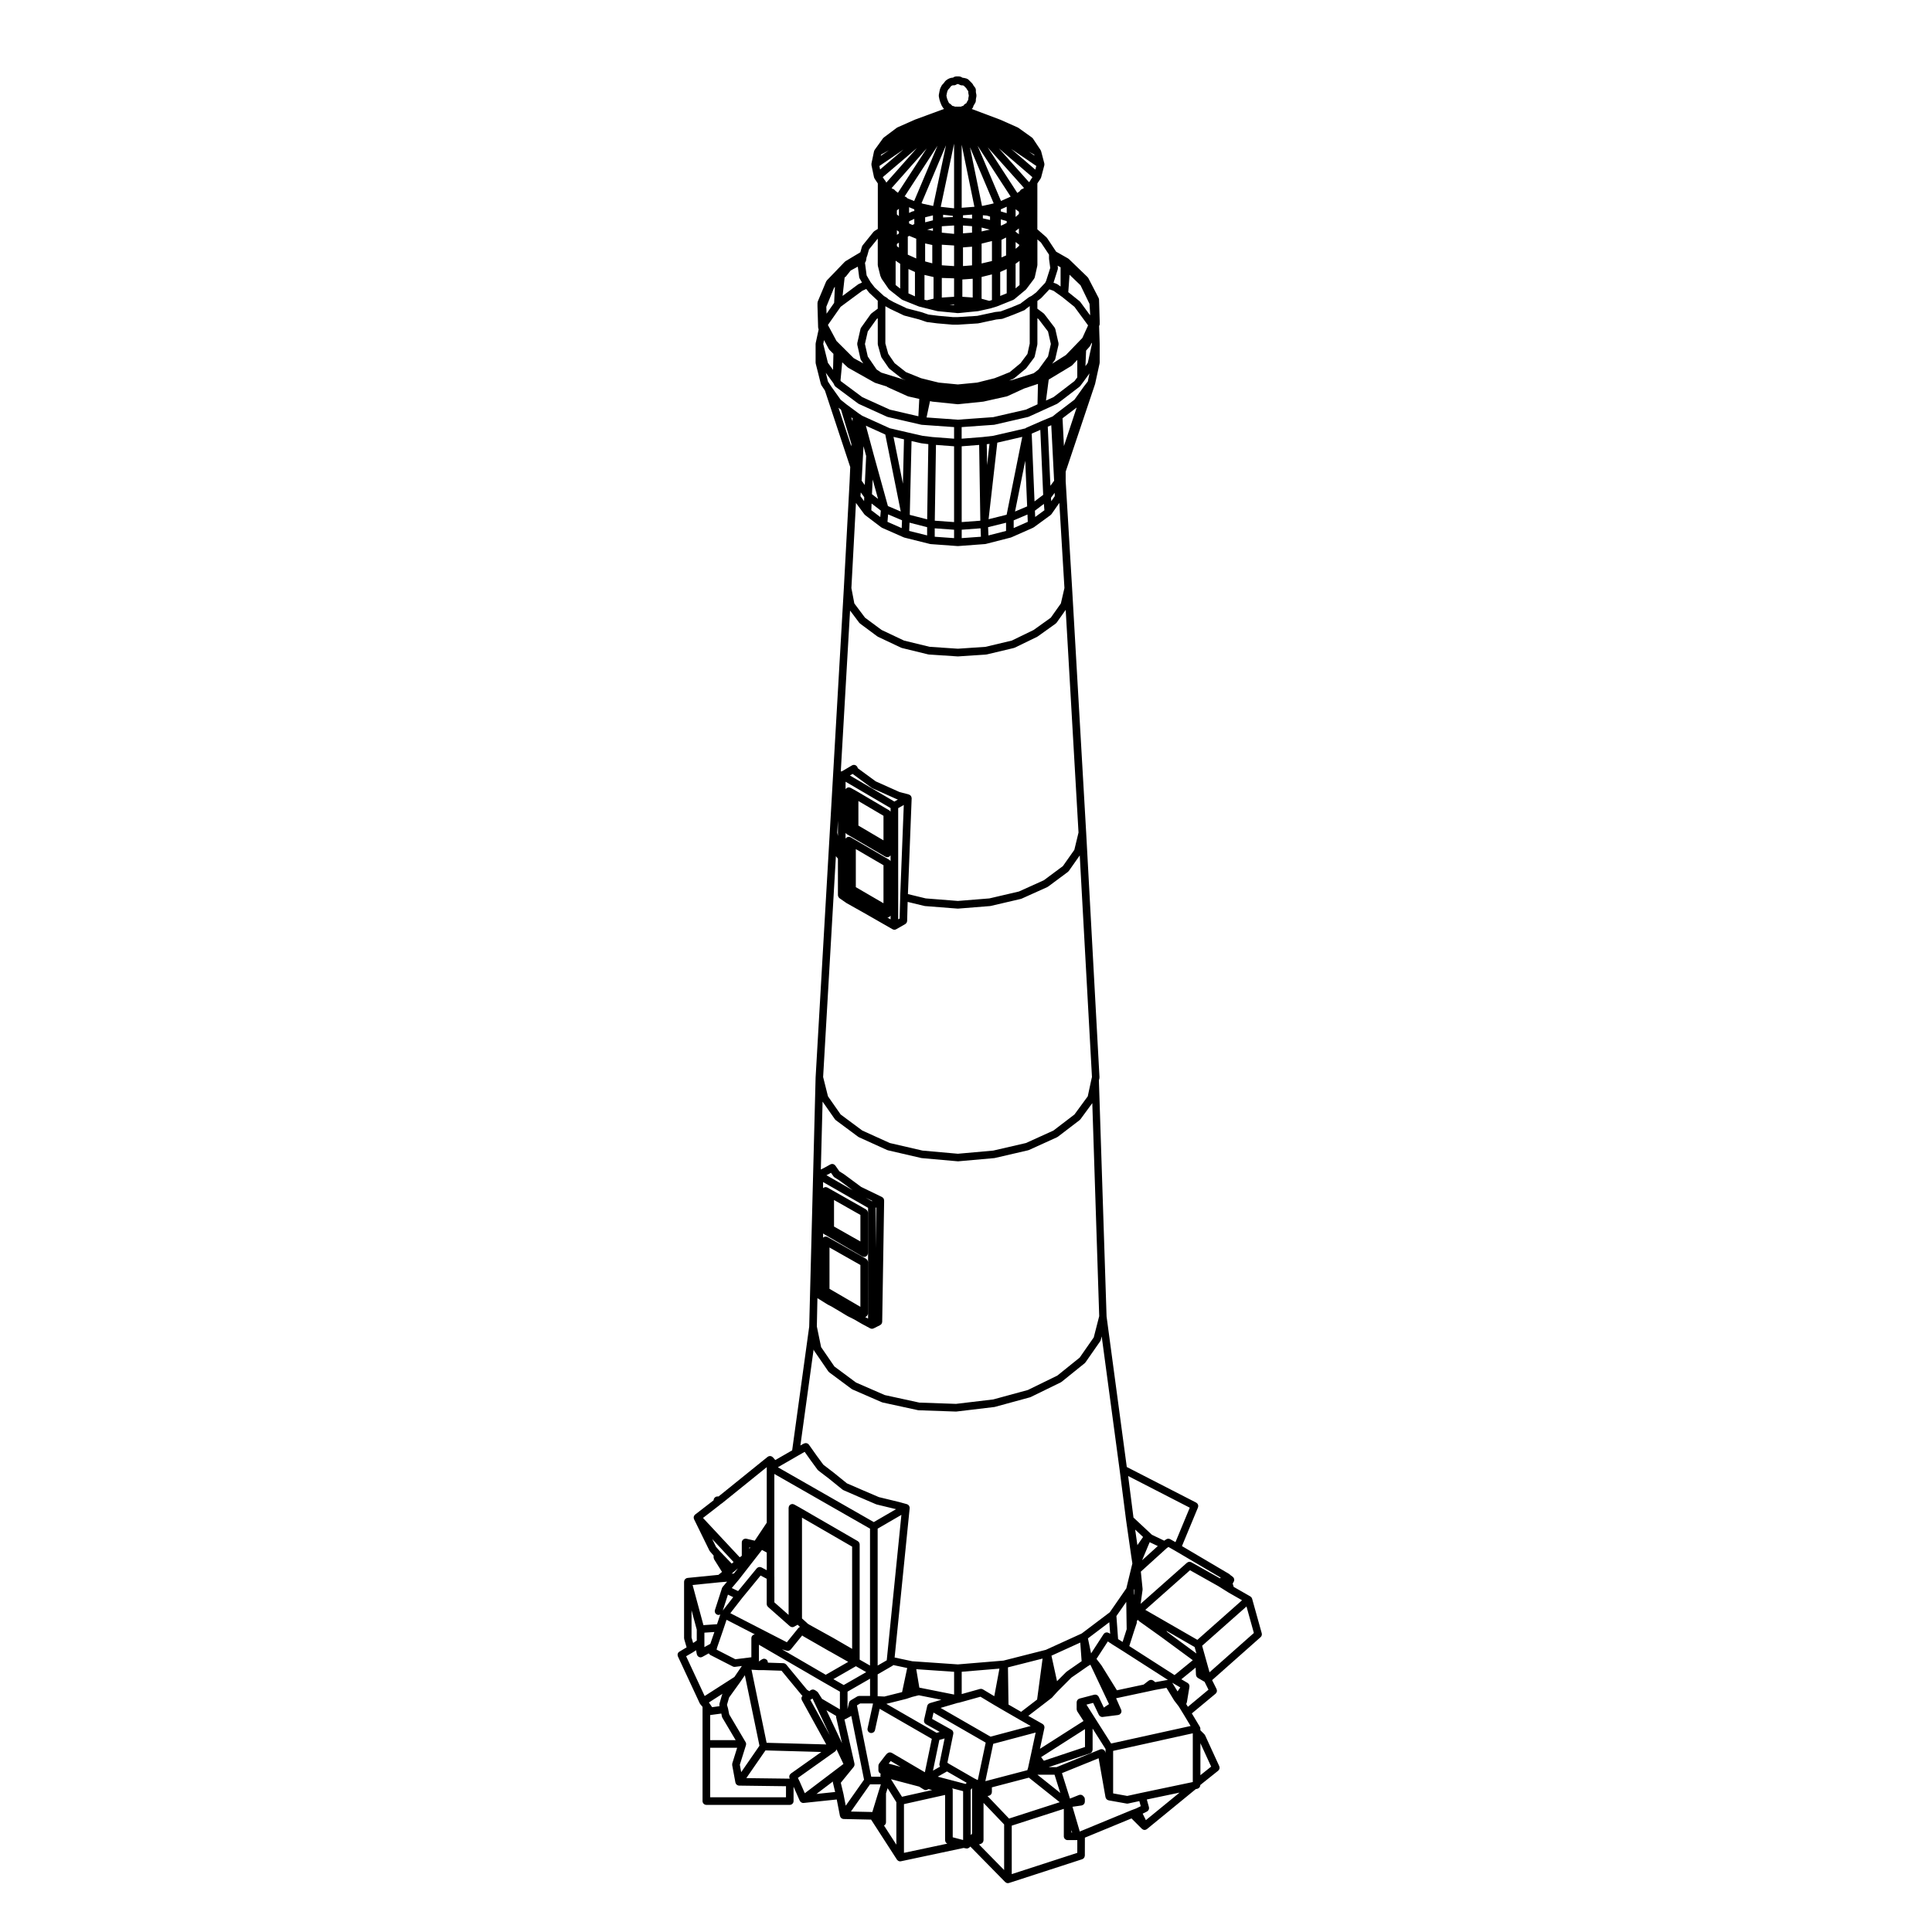 <?xml version="1.0" encoding="UTF-8"?>
<!-- Uploaded to: SVG Repo, www.svgrepo.com, Generator: SVG Repo Mixer Tools -->
<svg fill="#000000" width="800px" height="800px" version="1.1" viewBox="144 144 512 512" xmlns="http://www.w3.org/2000/svg">
 <path d="m323.95 581.77c-0.055 0.047-0.109 0.086-0.156 0.141-0.039 0.047-0.066 0.102-0.098 0.152-0.031 0.059-0.066 0.117-0.086 0.18-0.02 0.059-0.02 0.117-0.031 0.176-0.004 0.07-0.016 0.133-0.012 0.203 0.004 0.066 0.023 0.121 0.047 0.188 0.016 0.051 0.012 0.105 0.035 0.152l5.777 12.414c0.012 0.016 0.023 0.023 0.035 0.039 0.016 0.023 0.016 0.055 0.031 0.082 0.012 0.016 0.023 0.02 0.039 0.035 0.016 0.02 0.02 0.051 0.035 0.07l0.613 0.734v24.969c0 0.555 0.453 1.008 1.008 1.008h22.105c0.555 0 1.008-0.453 1.008-1.008v-3.82l1.637 3.715c0 0.012 0.012 0.012 0.016 0.02 0.02 0.039 0.047 0.074 0.07 0.109 0.016 0.02 0.016 0.047 0.035 0.07 0.016 0.02 0.039 0.023 0.055 0.047 0.051 0.059 0.105 0.105 0.172 0.156 0.031 0.02 0.055 0.035 0.086 0.055 0.031 0.016 0.055 0.035 0.086 0.051 0.125 0.055 0.262 0.098 0.406 0.098 0.035 0 0.07 0 0.105-0.004l8.777-0.922 0.848 4.359c0 0.012 0.012 0.012 0.012 0.02 0.004 0.02 0.02 0.039 0.023 0.059 0.016 0.066 0.039 0.121 0.07 0.176 0.023 0.059 0.059 0.105 0.102 0.156 0.039 0.055 0.082 0.102 0.125 0.141 0.02 0.016 0.031 0.031 0.047 0.047 0.012 0.012 0.02 0.023 0.031 0.035 0.02 0.012 0.039 0.004 0.059 0.016 0.145 0.098 0.312 0.16 0.5 0.168l7.285 0.156 6.852 10.605c0.016 0.023 0.047 0.035 0.059 0.059 0.047 0.055 0.086 0.105 0.137 0.145 0.023 0.023 0.051 0.035 0.074 0.055 0.012 0.004 0.02 0.016 0.031 0.023 0.035 0.02 0.066 0.051 0.105 0.07 0.133 0.066 0.277 0.105 0.434 0.105 0.07 0 0.137-0.004 0.207-0.02l16.625-3.531 0.648 0.125c0.066 0.016 0.133 0.02 0.195 0.02 0.133 0 0.262-0.031 0.383-0.082 0.074-0.031 0.133-0.082 0.195-0.125 0.023-0.02 0.051-0.031 0.074-0.051 0.016-0.016 0.039-0.023 0.059-0.039l0.215-0.215h0.012l9.219 9.391s0.004 0 0.004 0.004c0.031 0.023 0.066 0.039 0.098 0.066 0.035 0.023 0.066 0.047 0.098 0.066 0.051 0.031 0.09 0.07 0.137 0.09 0.125 0.051 0.258 0.082 0.387 0.082 0.105 0 0.207-0.016 0.312-0.051l19.391-6.293c0.016-0.004 0.023-0.016 0.039-0.02 0.066-0.023 0.121-0.066 0.18-0.105 0.051-0.035 0.105-0.059 0.152-0.105 0.047-0.047 0.074-0.098 0.109-0.141 0.039-0.059 0.086-0.105 0.105-0.168 0.031-0.055 0.035-0.105 0.051-0.168 0.02-0.07 0.039-0.137 0.047-0.211 0-0.016 0.012-0.031 0.012-0.047l0.012-4.75 12.352-5.098 2.754 2.754c0.039 0.039 0.098 0.059 0.137 0.09 0.035 0.031 0.066 0.055 0.102 0.074 0.031 0.016 0.051 0.035 0.082 0.047 0.125 0.059 0.262 0.09 0.398 0.09h0.004c0.141 0 0.281-0.039 0.406-0.102 0.016-0.004 0.023 0 0.035-0.012 0.051-0.02 0.086-0.066 0.125-0.098 0-0.004 0-0.004 0.004-0.004 0.016-0.012 0.039-0.012 0.059-0.02l12.914-10.574 0.465-0.109c0.031-0.004 0.051-0.023 0.074-0.035 0.066-0.02 0.121-0.051 0.18-0.086 0.055-0.035 0.105-0.066 0.156-0.105 0.051-0.039 0.086-0.09 0.121-0.137 0.047-0.051 0.082-0.105 0.105-0.16 0.031-0.055 0.047-0.109 0.066-0.172 0.02-0.066 0.039-0.125 0.039-0.203 0.004-0.023 0.02-0.051 0.02-0.082v-0.023l4.727-3.777c0.02-0.016 0.031-0.039 0.051-0.059 0.051-0.051 0.098-0.102 0.133-0.156 0.035-0.051 0.07-0.102 0.098-0.156 0.031-0.059 0.047-0.117 0.059-0.18 0.016-0.066 0.031-0.121 0.031-0.188 0.004-0.066-0.004-0.125-0.016-0.191-0.012-0.066-0.02-0.125-0.047-0.195-0.012-0.023-0.012-0.051-0.02-0.074l-3.742-8.16c-0.016-0.039-0.047-0.059-0.066-0.09-0.02-0.035-0.023-0.07-0.047-0.102-0.016-0.02-0.039-0.031-0.055-0.051-0.02-0.016-0.023-0.039-0.039-0.059l-1.062-1.062v-0.434c0-0.02-0.012-0.047-0.016-0.07-0.004-0.035-0.004-0.07-0.012-0.105-0.004-0.016 0.004-0.023 0-0.039-0.004-0.031-0.023-0.055-0.035-0.086-0.02-0.055-0.039-0.105-0.066-0.152-0.012-0.02-0.012-0.047-0.023-0.066l-2.106-3.508 6.301-5.231c0.02-0.02 0.031-0.047 0.055-0.066 0.051-0.051 0.09-0.105 0.125-0.16 0.035-0.055 0.07-0.105 0.09-0.16 0.031-0.059 0.039-0.117 0.055-0.18 0.016-0.066 0.023-0.121 0.023-0.188 0-0.066-0.004-0.121-0.02-0.191-0.012-0.066-0.023-0.125-0.051-0.191-0.012-0.031-0.012-0.055-0.023-0.086l-1.18-2.371 12.855-11.395c0.039-0.031 0.055-0.082 0.09-0.109 0.051-0.059 0.102-0.105 0.125-0.176 0.035-0.059 0.051-0.121 0.066-0.18 0.02-0.066 0.047-0.117 0.047-0.188 0.012-0.07-0.004-0.141-0.012-0.215-0.012-0.051 0-0.102-0.016-0.145l-2.555-9.168v-0.008c0-0.012-0.012-0.016-0.012-0.02-0.02-0.059-0.051-0.105-0.082-0.156s-0.047-0.117-0.086-0.168c-0.012-0.012-0.023-0.02-0.035-0.035 0-0.004-0.004-0.016-0.012-0.016-0.02-0.031-0.055-0.039-0.082-0.066-0.059-0.055-0.117-0.117-0.195-0.156l-4.383-2.508-0.266-0.891 0.281-0.473c0.031-0.047 0.031-0.102 0.051-0.141 0.023-0.066 0.055-0.121 0.07-0.188 0.012-0.066 0.012-0.121 0.004-0.191 0-0.066 0.004-0.125-0.012-0.188-0.016-0.066-0.035-0.117-0.066-0.176-0.02-0.066-0.047-0.121-0.082-0.176-0.039-0.059-0.09-0.105-0.137-0.152-0.035-0.035-0.055-0.074-0.102-0.105l-0.656-0.488c-0.004-0.004-0.004-0.012-0.012-0.012-0.004-0.004-0.004-0.012-0.004-0.012-0.016-0.016-0.031-0.02-0.039-0.035-0.016-0.016-0.02-0.031-0.031-0.047-0.031-0.031-0.07-0.039-0.105-0.066-0.035-0.031-0.059-0.066-0.102-0.09l-12.5-7.379 4.246-10.238c0.023-0.055 0.02-0.105 0.035-0.156 0.016-0.07 0.035-0.125 0.035-0.195 0.004-0.066-0.012-0.125-0.023-0.191-0.012-0.066-0.012-0.121-0.035-0.188-0.023-0.059-0.059-0.109-0.098-0.168-0.031-0.055-0.059-0.109-0.105-0.156-0.047-0.055-0.105-0.09-0.156-0.125-0.047-0.031-0.074-0.074-0.121-0.102l-18.402-9.445-5.356-39.898-2.035-62.562 0.133-0.539c0.012-0.051 0-0.098 0.004-0.141 0.004-0.055 0.023-0.102 0.02-0.152l-3.527-64.805v-0.004l-3.727-64.785-1.703-28.375v-2.516l7.766-23.145c0.004-0.012 0-0.02 0.004-0.031 0.004-0.02 0.016-0.039 0.016-0.059 0.004-0.012 0.012-0.012 0.012-0.016l1.188-5.438c0.012-0.039 0-0.07 0-0.105 0.004-0.039 0.023-0.07 0.023-0.105v-4.934c0-0.004-0.004-0.012-0.004-0.016s0.004-0.012 0.004-0.016l-0.152-4.738c0.09-0.152 0.152-0.312 0.152-0.504v-0.852c0-0.004-0.004-0.004-0.004-0.016 0-0.004 0.004-0.012 0.004-0.016l-0.168-5.613c0-0.012-0.004-0.016-0.004-0.023-0.004-0.07-0.031-0.137-0.051-0.207-0.02-0.055-0.023-0.109-0.051-0.16-0.004-0.016-0.004-0.031-0.012-0.039l-2.727-5.266c-0.031-0.051-0.07-0.09-0.105-0.125-0.031-0.047-0.051-0.098-0.09-0.133l-4.934-4.766c-0.031-0.031-0.07-0.039-0.105-0.07-0.035-0.023-0.055-0.059-0.098-0.086l-3.215-1.828c-0.012-0.016-0.012-0.039-0.023-0.055l-2.371-3.57c-0.031-0.039-0.07-0.059-0.102-0.098-0.031-0.035-0.047-0.074-0.082-0.105l-2.379-2.082v-1.074l0.004-6.973v-4.117l0.852-1.273c0.023-0.039 0.031-0.09 0.051-0.125 0.023-0.055 0.059-0.105 0.074-0.16 0-0.004 0.004-0.004 0.012-0.012l0.852-3.231v-0.035c0.004-0.02 0.012-0.035 0.016-0.055 0.012-0.059 0-0.109 0-0.172 0-0.055 0.012-0.105 0-0.16-0.004-0.02-0.012-0.039-0.016-0.059v-0.035l-0.852-3.238c0-0.004-0.004-0.004-0.004-0.012-0.016-0.055-0.051-0.105-0.082-0.16-0.02-0.039-0.023-0.09-0.051-0.125l-2.035-3.055c-0.02-0.023-0.039-0.035-0.059-0.055-0.039-0.055-0.086-0.102-0.133-0.137-0.023-0.02-0.035-0.051-0.066-0.07l-0.031-0.02-3.543-2.535c-0.031-0.023-0.066-0.023-0.098-0.047-0.031-0.016-0.051-0.047-0.086-0.059l-4.59-2.039c-0.012-0.004-0.02 0-0.031-0.004-0.012-0.004-0.016-0.016-0.023-0.02l-7.551-2.836c0.012-0.012 0.016-0.031 0.031-0.039 0.152-0.125 0.273-0.277 0.328-0.453l0.004-0.004 0.125-0.398 0.457-0.746c0.012-0.02 0.012-0.051 0.023-0.07 0.031-0.059 0.051-0.121 0.07-0.188 0.016-0.07 0.035-0.133 0.039-0.195 0-0.031 0.016-0.051 0.016-0.074l0.004-0.414 0.141-0.754c0.016-0.07 0-0.137 0-0.207 0-0.059 0.012-0.109 0-0.172v-0.02-0.004l-0.141-0.734v-0.586c0-0.039-0.02-0.074-0.023-0.109-0.004-0.07-0.02-0.137-0.039-0.207-0.02-0.066-0.051-0.121-0.086-0.176-0.02-0.039-0.031-0.082-0.055-0.109l-0.453-0.598-0.125-0.25c-0.023-0.055-0.07-0.098-0.105-0.141-0.031-0.039-0.051-0.098-0.086-0.125l-0.68-0.68-0.336-0.344c-0.016-0.016-0.039-0.02-0.055-0.035-0.051-0.047-0.105-0.082-0.172-0.109-0.059-0.035-0.117-0.066-0.18-0.086-0.02-0.012-0.039-0.023-0.059-0.031l-0.684-0.172c-0.039-0.012-0.082 0-0.121-0.004-0.039-0.004-0.082-0.023-0.125-0.023h-0.098l-0.48-0.258c-0.012-0.004-0.02-0.004-0.031-0.012-0.055-0.023-0.117-0.035-0.18-0.051-0.07-0.016-0.137-0.039-0.207-0.039-0.012 0-0.02-0.012-0.031-0.012h-0.852c-0.031 0-0.055 0.02-0.086 0.02-0.07 0.004-0.137 0.02-0.207 0.039-0.066 0.02-0.121 0.047-0.18 0.074-0.031 0.016-0.059 0.016-0.086 0.035l-0.266 0.176h-0.133-0.004-0.066c-0.051 0-0.09 0.02-0.137 0.023-0.059 0.012-0.121 0.004-0.18 0.023l-0.516 0.172c-0.047 0.016-0.074 0.047-0.109 0.066-0.047 0.02-0.09 0.031-0.133 0.055l-0.508 0.336c-0.051 0.035-0.082 0.086-0.121 0.121-0.039 0.039-0.086 0.066-0.121 0.105l-0.473 0.625-0.293 0.297c-0.035 0.039-0.051 0.09-0.082 0.125-0.035 0.039-0.074 0.074-0.105 0.125l-0.344 0.68c-0.016 0.035-0.016 0.074-0.031 0.105-0.016 0.039-0.039 0.07-0.051 0.105l-0.16 0.68v0.02c0 0.012-0.004 0.012-0.004 0.02l-0.164 0.871c-0.016 0.082-0.004 0.16 0 0.246 0 0.051-0.012 0.105 0 0.156l0.172 0.848c0.004 0.016 0.016 0.02 0.02 0.031 0.004 0.023 0 0.051 0.012 0.074l0.16 0.516c0 0.012 0.012 0.016 0.016 0.023 0.004 0.02 0.004 0.035 0.012 0.051l0.344 0.848c0.012 0.023 0.035 0.035 0.047 0.055 0.02 0.039 0.02 0.086 0.051 0.121l0.332 0.508v0.004c0.059 0.09 0.145 0.16 0.238 0.23l-7.738 2.848c-0.012 0.004-0.016 0.016-0.023 0.02-0.012 0-0.02 0-0.031 0.004l-4.594 2.039c-0.039 0.016-0.066 0.051-0.098 0.07s-0.07 0.023-0.102 0.051l-3.402 2.551c-0.023 0.02-0.035 0.051-0.059 0.07-0.039 0.035-0.074 0.07-0.105 0.105-0.016 0.016-0.031 0.023-0.047 0.039l-2.207 3.055c0 0.004 0 0.004-0.004 0.012-0.031 0.047-0.039 0.098-0.066 0.141-0.031 0.059-0.066 0.117-0.086 0.188-0.004 0.012-0.012 0.023-0.016 0.039v0.004l-0.68 3.242v0.012 0.012c-0.016 0.09-0.004 0.176 0 0.273 0.004 0.035-0.004 0.082 0 0.117v0.012l0.68 3.231c0 0.004 0.012 0.012 0.012 0.02 0 0.004 0.004 0.012 0.004 0.012 0.016 0.07 0.051 0.125 0.082 0.191 0.02 0.047 0.023 0.09 0.055 0.125l0.852 1.273v12.055l-0.891 0.555c-0.051 0.035-0.086 0.082-0.125 0.117-0.039 0.035-0.09 0.059-0.125 0.105l-2.883 3.57c-0.051 0.059-0.082 0.137-0.117 0.215-0.02 0.051-0.055 0.098-0.07 0.141v0.004l-0.414 1.477-3.906 2.344c-0.039 0.02-0.066 0.059-0.105 0.09-0.035 0.031-0.074 0.047-0.105 0.074l-4.734 4.918v0.004l-0.02 0.02c-0.047 0.047-0.066 0.105-0.098 0.152-0.035 0.055-0.082 0.102-0.105 0.156l-0.012 0.031-2.195 5.231v0.004 0.012c-0.031 0.07-0.031 0.141-0.047 0.215-0.012 0.055-0.035 0.105-0.035 0.16v0.852c0 0.004 0.004 0.012 0.004 0.016 0 0.004-0.004 0.012-0.004 0.016l0.168 5.613c0 0.055 0.023 0.102 0.035 0.152 0.012 0.051 0.004 0.102 0.02 0.141l0.086 0.242-0.789 3.648c-0.004 0.012 0 0.02 0 0.031-0.004 0.035 0 0.074-0.004 0.105 0 0.023-0.016 0.051-0.016 0.074v4.934c0 0.047 0.02 0.082 0.023 0.117 0.004 0.047-0.004 0.086 0.004 0.125l1.367 5.438c0.004 0.02 0.023 0.023 0.031 0.047 0.031 0.09 0.055 0.18 0.105 0.266l0.941 1.422 6.707 20.27-0.16 3.715-1.535 28.391-3.734 64.785-3.742 64.785v0.016c0 0.004-0.004 0.012-0.004 0.016l-1.699 66.086-4.516 32.789-4.469 2.57-0.645-0.734c-0.047-0.051-0.102-0.074-0.152-0.109-0.051-0.039-0.098-0.09-0.145-0.109-0.066-0.035-0.133-0.047-0.203-0.066-0.055-0.016-0.109-0.039-0.172-0.047-0.066-0.004-0.125 0.012-0.191 0.016s-0.133 0.004-0.195 0.023c-0.066 0.02-0.117 0.059-0.176 0.098-0.051 0.031-0.109 0.047-0.16 0.086l-12.988 10.488h-0.324-0.023c-0.074 0.004-0.152 0.031-0.227 0.051-0.055 0.016-0.117 0.02-0.168 0.047-0.012 0.004-0.02 0.004-0.031 0.012-0.047 0.023-0.074 0.066-0.121 0.098-0.055 0.039-0.117 0.082-0.16 0.125-0.047 0.047-0.074 0.105-0.109 0.16-0.031 0.055-0.07 0.105-0.09 0.16-0.023 0.07-0.035 0.141-0.047 0.215-0.004 0.051-0.031 0.09-0.031 0.137v0.023l-4.883 3.773c-0.016 0.012-0.02 0.023-0.031 0.035-0.016 0.012-0.031 0.016-0.039 0.023-0.012 0.016-0.016 0.031-0.031 0.047-0.035 0.039-0.066 0.086-0.098 0.125-0.023 0.039-0.055 0.074-0.082 0.117-0.012 0.023-0.023 0.055-0.035 0.086-0.02 0.047-0.023 0.098-0.039 0.141-0.012 0.051-0.023 0.098-0.023 0.141v0.09c0 0.051 0.012 0.102 0.016 0.145 0.004 0.047 0.012 0.098 0.023 0.141 0.012 0.031 0.02 0.059 0.035 0.098 0.004 0.016 0.004 0.035 0.016 0.051l4.086 8.332c0.016 0.023 0.039 0.035 0.059 0.059 0.031 0.055 0.047 0.109 0.09 0.156l0.941 1.074v0.473c0 0.031 0.016 0.051 0.016 0.074 0.004 0.07 0.02 0.137 0.039 0.203 0.02 0.07 0.039 0.125 0.07 0.188 0.012 0.02 0.012 0.051 0.023 0.074l2.082 3.332-0.945 0.777-8.195 0.816c-0.023 0.004-0.051 0.02-0.082 0.031-0.023 0-0.055-0.004-0.086 0-0.02 0.012-0.039 0.023-0.059 0.035-0.039 0.016-0.074 0.023-0.105 0.039-0.039 0.023-0.082 0.047-0.117 0.074-0.039 0.023-0.082 0.051-0.117 0.086-0.023 0.023-0.051 0.047-0.074 0.074-0.031 0.031-0.055 0.07-0.082 0.105-0.023 0.035-0.051 0.074-0.074 0.117-0.016 0.035-0.031 0.066-0.047 0.102-0.016 0.047-0.02 0.086-0.031 0.125-0.012 0.051-0.02 0.102-0.023 0.152 0 0.023-0.016 0.047-0.016 0.066v14.965c0 0.051 0.02 0.098 0.031 0.137 0.004 0.051 0 0.102 0.012 0.145l0.629 2.144-1.883 1.129c-0.051-0.004-0.074 0.043-0.113 0.074zm138.17 24.191 2.848 6.207-2.848 2.277zm-130.12-10.59c-0.012-0.016-0.012-0.035-0.023-0.051l-0.117-0.141 3.617-2.316c-0.023 0.039-0.031 0.082-0.051 0.109-0.023 0.055-0.066 0.105-0.086 0.168l-0.68 2.383c-0.004 0.023 0 0.051-0.004 0.082-0.016 0.066-0.016 0.125-0.016 0.195 0 0.07 0 0.133 0.016 0.203 0.004 0.023 0 0.051 0.004 0.082l0.02 0.07-1.965 0.266-0.676-1.004c-0.012-0.027-0.027-0.031-0.039-0.047zm13.93-40.621 1.27 0.684v4.691l-1.406-0.746c-0.035-0.016-0.07-0.016-0.105-0.031-0.059-0.023-0.117-0.039-0.18-0.055-0.07-0.012-0.137-0.02-0.207-0.02-0.059 0-0.117 0.012-0.172 0.02-0.07 0.016-0.133 0.031-0.195 0.059-0.055 0.02-0.105 0.051-0.156 0.086-0.059 0.039-0.109 0.086-0.16 0.133-0.023 0.02-0.055 0.035-0.074 0.059l-4.941 6.019-1.676-0.801 1.879-2.231c0.004-0.004 0.004-0.016 0.012-0.02 0-0.004 0.012-0.004 0.012-0.012zm-3.348-0.277v-0.418l0.242 0.055zm-4.078 6.519-0.621 0.051 0.609-0.52 1.078-0.902zm-0.191 6.269-2.762 3.547 1.359-4.211zm-2.59 8.465c0-0.004 0-0.004 0.004-0.012v-0.004l0.82-2.449 7.508 3.871h-0.016c-0.039 0.004-0.082 0.004-0.117 0.016-0.039 0.004-0.082 0.02-0.117 0.035-0.051 0.016-0.098 0.035-0.141 0.059-0.035 0.02-0.07 0.035-0.102 0.059-0.031 0.02-0.059 0.047-0.09 0.07-0.035 0.035-0.07 0.07-0.102 0.105-0.031 0.035-0.059 0.07-0.086 0.105-0.012 0.016-0.023 0.023-0.035 0.039-0.012 0.02-0.012 0.047-0.02 0.066-0.02 0.047-0.035 0.086-0.051 0.133-0.012 0.031-0.031 0.051-0.035 0.082v0.055c-0.004 0.039-0.012 0.082-0.012 0.117 0 0.023-0.012 0.039-0.012 0.059v5.059l-4.246 0.527-4.969-2.551 0.133-0.539zm38.965 27.523c0.074 0.016 0.145 0.023 0.215 0.023 0.465 0 0.883-0.316 0.984-0.789l1.234-5.633 13.82 7.965-1.84 8.852-8.762-5.141c-0.023-0.012-0.051-0.012-0.074-0.023-0.059-0.031-0.121-0.047-0.188-0.066-0.066-0.016-0.133-0.031-0.195-0.035-0.059-0.004-0.117 0.004-0.176 0.016-0.07 0.004-0.137 0.016-0.203 0.039-0.055 0.02-0.105 0.051-0.16 0.082-0.059 0.035-0.117 0.07-0.168 0.109-0.02 0.02-0.051 0.023-0.07 0.047l-0.332 0.344c-0.016 0.02-0.02 0.039-0.031 0.055s-0.031 0.02-0.039 0.035l-1.703 2.207c-0.023 0.035-0.035 0.082-0.055 0.109-0.035 0.059-0.066 0.109-0.086 0.176-0.012 0.02-0.023 0.039-0.035 0.059v0.012c-0.012 0.047-0.004 0.098-0.012 0.137-0.004 0.039-0.023 0.082-0.023 0.117v1.188c0 0.418 0.25 0.77 0.613 0.926-0.016 0.039-0.02 0.082-0.031 0.117-0.02 0.059-0.035 0.117-0.047 0.176-0.012 0.07-0.012 0.125-0.004 0.195 0 0.066 0.012 0.125 0.031 0.191 0.004 0.035 0 0.07 0.016 0.105h-2.481l-3.785-18.895 0.855-0.516h2.926l0.48 0.02-1.441 6.578c-0.121 0.562 0.219 1.098 0.766 1.219zm4.316-19.254-2.414 1.391v-36.281l6.293-3.648-3.883 38.508c0 0.016 0.004 0.023 0.004 0.031zm1.5 1.465c0.039-0.023 0.066-0.059 0.102-0.09 0.051-0.035 0.102-0.07 0.141-0.109l3.672 0.781-1.355 6.383-4.691 1.176-1.785-0.086v-5.793zm23.328 8.191 3.879 2.332h0.012s0 0.004 0.004 0.004l2.035 1.188s0.004 0 0.004 0.004l4.422 2.551c0.004 0 0.004 0 0.004 0.004l2.953 1.668-10.641 2.832-13.238-7.621 4.57-1.34h0.023c0.09 0 0.18-0.012 0.273-0.035zm-4.969-0.703v-5.91l10-0.836-1.367 7.309-3.008-1.805c0-0.004-0.004-0.004-0.004-0.004-0.086-0.051-0.18-0.074-0.277-0.102-0.035-0.012-0.066-0.031-0.105-0.035-0.016-0.004-0.035 0.004-0.055 0.004-0.117-0.012-0.23-0.004-0.344 0.023h-0.004zm23.812 1.035c0.023-0.023 0.055-0.035 0.082-0.059l1.508-1.672 3.664-3.668 4.316-2.992 0.719-0.43 4.938 10.445-1.371 0.922-1.367-2.867c-0.016-0.035-0.047-0.055-0.066-0.086-0.039-0.059-0.074-0.105-0.117-0.156-0.051-0.051-0.102-0.098-0.152-0.133-0.051-0.035-0.102-0.066-0.152-0.098-0.059-0.031-0.121-0.051-0.191-0.066-0.059-0.016-0.109-0.023-0.176-0.031-0.07-0.004-0.133 0.004-0.203 0.016-0.039 0.004-0.07-0.004-0.105 0.004l-3.91 1.023c-0.023 0.004-0.047 0.023-0.066 0.035-0.051 0.016-0.102 0.035-0.141 0.059-0.023 0.016-0.055 0.016-0.074 0.031-0.016 0.012-0.02 0.023-0.035 0.031-0.035 0.023-0.059 0.051-0.09 0.074-0.039 0.035-0.074 0.074-0.105 0.109-0.031 0.035-0.059 0.059-0.082 0.102-0.02 0.031-0.035 0.059-0.051 0.098-0.023 0.047-0.039 0.09-0.055 0.137-0.016 0.039-0.035 0.082-0.039 0.121-0.004 0.039-0.004 0.082-0.012 0.109 0 0.023-0.016 0.047-0.016 0.07v1.867c0 0.031 0.016 0.055 0.02 0.086 0.004 0.07 0.02 0.133 0.039 0.195 0.02 0.07 0.039 0.125 0.074 0.188 0.016 0.031 0.016 0.059 0.031 0.086l1.656 2.551-11.547 7.371 1.176-5.5c0.004-0.012 0-0.023 0-0.035 0.004-0.016 0.012-0.031 0.016-0.051 0.004-0.059-0.004-0.117-0.012-0.176-0.004-0.059 0-0.117-0.016-0.172v-0.035-0.012c-0.02-0.051-0.051-0.09-0.07-0.137-0.031-0.059-0.051-0.117-0.09-0.172-0.012-0.016-0.012-0.023-0.02-0.039-0.031-0.039-0.074-0.066-0.105-0.098-0.051-0.051-0.098-0.102-0.152-0.133-0.016-0.012-0.02-0.02-0.035-0.031 0 0 0-0.004-0.004-0.004l-3.777-2.141 3.891-2.984s0-0.004 0.004-0.004l2.211-1.703c0.031 0 0.039-0.027 0.062-0.047zm-0.027-11.207 7.637-3.477 0.359 4.941-3.949 2.742c-0.023 0.016-0.035 0.047-0.059 0.066-0.023 0.02-0.055 0.031-0.082 0.051l-2.43 2.434zm18.879-1.262 11.977 7.68c-0.016 0-0.031 0-0.047 0.004h-0.016l-3.281 0.594-0.492-0.395c-0.023-0.016-0.051-0.02-0.074-0.035-0.059-0.039-0.117-0.07-0.18-0.102-0.059-0.02-0.109-0.047-0.176-0.055-0.066-0.016-0.125-0.016-0.191-0.016-0.066 0-0.121 0-0.188 0.012-0.066 0.012-0.121 0.035-0.188 0.059-0.059 0.023-0.117 0.051-0.172 0.09-0.023 0.016-0.055 0.02-0.082 0.039l-1.352 1.047-7.07 1.508-4.055-6.539c-0.012-0.02-0.023-0.023-0.035-0.039-0.012-0.016-0.012-0.035-0.023-0.051l-1.301-1.688 3.008-4.625 1.184 0.789h0.016c0.004 0.004 0.004 0.012 0.016 0.016zm-1.664-9.246 2.609-3.754 0.109 7.246-1.078 3.367-1.195-0.746zm4.691 3.953 0.676-2.031v-0.012c0.023-0.066 0.02-0.137 0.031-0.207 0.004-0.07 0.023-0.125 0.02-0.191v-0.012l-0.02-0.203c0.039-0.02 0.066-0.055 0.102-0.082 0.059-0.039 0.117-0.074 0.168-0.125 0.023-0.023 0.047-0.059 0.07-0.09 0.059 0.125 0.141 0.242 0.258 0.336 0.016 0.012 0.02 0.023 0.039 0.035 0.004 0.004 0.012 0.016 0.016 0.02l4.762 3.402h0.004l1.168 0.84 8.254 6.074-4.836 3.945-11.992-7.688zm-0.109-10.781 0.102-0.402 0.086 1.309-0.051 0.387zm0.977-11.961-0.59-4.125 2.098 1.965zm3.254-0.781 2.152 1.023-4.16 3.769zm4.348 23.426 7.562 4.359 0.48 1.715-7.707-5.68c-0.016-0.031-0.039-0.055-0.059-0.09-0.031-0.055-0.059-0.105-0.105-0.156-0.039-0.051-0.102-0.098-0.152-0.133-0.016-0.004-0.016-0.012-0.02-0.016zm-29.555 38.199 1.516 4.828-6.051-4.828zm-3.57-4.664 11.637-7.43v4.746l-10.898 3.637zm4.121 2.648h-2.102l10.949-3.652c0.016 0 0.02-0.012 0.035-0.02 0.07-0.023 0.121-0.066 0.18-0.105 0.055-0.035 0.105-0.059 0.152-0.105 0.047-0.039 0.074-0.098 0.109-0.145 0.035-0.055 0.082-0.102 0.105-0.156 0.023-0.055 0.035-0.109 0.047-0.172 0.02-0.07 0.039-0.137 0.047-0.211 0-0.016 0.012-0.023 0.012-0.039v-5.617l3.426 5.406v1.129l-0.039-0.238c-0.004-0.039-0.031-0.07-0.039-0.105-0.012-0.035-0.004-0.07-0.02-0.105-0.016-0.031-0.039-0.051-0.055-0.082-0.031-0.059-0.07-0.109-0.105-0.16-0.047-0.055-0.09-0.105-0.137-0.141-0.047-0.035-0.098-0.07-0.141-0.098-0.066-0.039-0.125-0.07-0.203-0.098-0.051-0.016-0.102-0.023-0.156-0.031-0.07-0.012-0.137-0.016-0.215-0.012-0.031 0-0.059-0.012-0.09 0-0.039 0.004-0.07 0.031-0.105 0.039-0.035 0.012-0.07 0.004-0.105 0.02zm7.902-16.559 1.773-0.465 1.512 3.168c0.012 0.016 0.031 0.02 0.039 0.039 0.016 0.023 0.016 0.059 0.035 0.086 0.035 0.055 0.09 0.074 0.125 0.117 0.039 0.039 0.07 0.074 0.109 0.105 0.035 0.031 0.059 0.066 0.102 0.086 0.152 0.09 0.316 0.137 0.492 0.141h0.004c0.047 0 0.086 0 0.125-0.012l4.082-0.516c0.055-0.012 0.102-0.039 0.145-0.055 0.047-0.012 0.09-0.004 0.133-0.023 0.016-0.012 0.023-0.023 0.047-0.035 0.023-0.016 0.055-0.023 0.086-0.047 0.012-0.004 0.016 0 0.02-0.004 0.035-0.023 0.055-0.055 0.086-0.086 0.047-0.035 0.086-0.066 0.117-0.105 0.02-0.02 0.039-0.039 0.055-0.066 0.031-0.047 0.051-0.086 0.07-0.133 0.023-0.047 0.051-0.086 0.07-0.133 0.012-0.031 0.02-0.055 0.023-0.086 0.012-0.051 0.012-0.102 0.016-0.145 0.004-0.047 0.012-0.105 0.012-0.156-0.004-0.02 0.004-0.039 0-0.059 0-0.012-0.012-0.016-0.012-0.023-0.004-0.051-0.031-0.098-0.039-0.141-0.016-0.035-0.012-0.074-0.031-0.105l-1.336-3.039 7.934-1.688h0.004l2.367-0.516 3.043-0.551 2.019 3.316c0.004 0 0.004 0.004 0.004 0.004 0.012 0.02 0.031 0.031 0.039 0.047 0.012 0.016 0.012 0.031 0.02 0.039l1.152 1.496 1.328 2.156 1.832 3.047-21.066 4.644zm24.141-3.508-1.414-2.312 0.137 0.09c0.012 0 0.016 0 0.02 0.004 0.004 0.004 0.012 0.012 0.016 0.016l1.965 1.152zm-18.195-15.473c-0.004-0.004-0.012-0.004-0.012-0.004-0.051-0.031-0.102-0.039-0.141-0.059-0.074-0.035-0.152-0.074-0.23-0.09-0.039-0.012-0.086 0-0.125 0-0.086-0.004-0.168-0.016-0.258 0.004-0.051 0.012-0.09 0.039-0.137 0.055-0.074 0.031-0.145 0.051-0.215 0.098-0.047 0.031-0.082 0.082-0.117 0.117-0.055 0.055-0.117 0.098-0.156 0.16-0.004 0-0.004 0.004-0.004 0.004l-0.004 0.004-3.32 5.113-0.836-3.977 5.664-4.281 0.227 3.066zm-19.023 17.633-4.238 3.254-3.344-1.93-0.141-9.855 9.176-2.332zm-0.383 8.742-1.184 5.535v0.004l-0.836 3.844-0.156 0.48c-0.016 0.039-0.004 0.074-0.016 0.109l-10.656 2.793-0.484 0.121 2.086-9.895zm-21.613-10.066-9.164-1.828c-0.004-0.004-0.012 0-0.016 0-0.012-0.004-0.02-0.004-0.031-0.004l-0.82-4.891 10.031 0.695zm-9.809 0.297 0.469-0.105 5.961 1.188-3.039 0.887c-0.047 0.016-0.074 0.047-0.117 0.066-0.055 0.02-0.117 0.047-0.168 0.082-0.02 0.012-0.039 0.02-0.055 0.035-0.039 0.031-0.07 0.074-0.105 0.109-0.039 0.039-0.086 0.086-0.117 0.133-0.012 0.016-0.023 0.023-0.035 0.039v0.016c-0.023 0.039-0.035 0.098-0.051 0.141-0.016 0.047-0.047 0.074-0.055 0.121l-0.852 3.738v0.059c-0.012 0.07-0.004 0.137-0.004 0.207 0 0.059 0 0.117 0.016 0.176 0.016 0.07 0.047 0.121 0.07 0.188 0.023 0.055 0.047 0.109 0.086 0.168 0.035 0.051 0.082 0.09 0.125 0.133 0.051 0.051 0.098 0.102 0.156 0.133 0.016 0.012 0.023 0.031 0.047 0.039l3.668 2.047-0.832 0.238-13.316-7.668 5.266-1.32c0.012-0.004 0.016-0.012 0.031-0.016 0.016-0.004 0.023 0 0.039-0.004l1.508-0.5zm5.992 18.605c0.023 0.059 0.039 0.125 0.082 0.188 0 0.004 0.004 0.012 0.012 0.012l-1.875 1.062 1.688-8.137 1.391-0.395-1.367 6.699v0.012c-0.023 0.125-0.023 0.262 0 0.387 0.012 0.066 0.047 0.113 0.07 0.172zm-10.359 0.254-3.16-0.855 0.527-0.684zm-8.102-18.797h-2.898c-0.02 0-0.035 0.012-0.055 0.016-0.074 0.004-0.145 0.023-0.215 0.047-0.059 0.02-0.117 0.035-0.176 0.059-0.02 0.016-0.047 0.016-0.066 0.031l-1.703 1.012c-0.004 0.004-0.012 0.012-0.016 0.016 0 0 0 0.004-0.004 0.004s0 0-0.004 0.004c-0.059 0.035-0.105 0.09-0.152 0.137s-0.098 0.086-0.133 0.133c-0.035 0.047-0.051 0.105-0.074 0.156-0.023 0.059-0.066 0.117-0.082 0.176v0.012l-0.387 1.672v-4.609l5.969-3.43v4.566zm-6.977-2.883-2.734-1.562 5.965-3.426 2.731 1.566zm-4.574 6.672 2.562 1.512v0.039c-0.012 0.102-0.016 0.195 0.004 0.297v0.012l1.562 6.891zm0.898 6.633-5.168-9.375 0.328-0.188c0.031-0.02 0.051-0.051 0.082-0.074 0.016-0.012 0.035 0 0.051-0.016l0.109-0.09zm5.894-22.898-4.949-2.867c-0.004 0-0.012 0-0.012-0.004l-0.004-0.004-0.004-0.004-6.41-3.547-0.453-0.297c-0.016-0.02-0.023-0.047-0.039-0.059-0.004-0.012-0.016-0.012-0.02-0.016-0.004-0.004-0.004-0.016-0.016-0.023l-1.367-1.23v-26.711l13.285 7.68 0.004 27.082zm-13.223-3.539 0.195 0.145c0.012 0.012 0.031 0.004 0.047 0.016 0.02 0.016 0.035 0.039 0.059 0.055l6.805 3.906h0.012c0.012 0.004 0.016 0.012 0.023 0.016l0.004 0.004 0.324 0.168 4.731 2.684-5.961 3.422-11.613-6.758 1.293 0.383c0.098 0.023 0.191 0.039 0.281 0.039 0.168 0 0.324-0.051 0.473-0.133 0.031-0.016 0.055-0.031 0.082-0.051 0.035-0.023 0.059-0.059 0.098-0.09 0.047-0.035 0.098-0.059 0.133-0.105zm5.734 12.449v0l0.004 0.004h0.004l4.254 2.43v4.691l-4.734-2.785-1.055-1.664s-0.004 0-0.004-0.004c-0.023-0.039-0.066-0.066-0.102-0.102-0.039-0.051-0.082-0.102-0.133-0.137-0.02-0.016-0.031-0.035-0.051-0.051-0.004 0-0.004-0.004-0.004-0.004l-0.52-0.344c-0.012-0.012-0.023-0.012-0.039-0.02-0.059-0.035-0.125-0.055-0.195-0.082-0.059-0.02-0.117-0.047-0.176-0.055-0.059-0.012-0.117 0-0.176 0-0.07 0-0.141 0-0.211 0.02-0.055 0.012-0.102 0.039-0.152 0.059-0.07 0.031-0.141 0.059-0.207 0.105-0.012 0.012-0.023 0.012-0.039 0.02l-0.293 0.238-0.613-0.383-5.512-6.676c-0.004-0.012-0.016-0.016-0.023-0.02-0.051-0.055-0.105-0.098-0.168-0.137-0.051-0.035-0.09-0.082-0.141-0.105-0.051-0.023-0.105-0.031-0.16-0.047-0.074-0.023-0.145-0.051-0.215-0.055-0.012 0-0.02-0.004-0.031-0.004l-4.125-0.141v-0.039c0-0.031-0.016-0.055-0.02-0.086-0.004-0.07-0.02-0.137-0.039-0.203-0.02-0.066-0.047-0.125-0.074-0.188-0.016-0.023-0.016-0.059-0.035-0.086-0.016-0.031-0.047-0.047-0.07-0.07-0.039-0.055-0.09-0.102-0.141-0.141-0.051-0.047-0.105-0.082-0.16-0.105-0.055-0.031-0.105-0.051-0.168-0.07-0.07-0.023-0.137-0.035-0.211-0.047-0.031 0-0.055-0.02-0.09-0.02-0.031 0-0.055 0.02-0.086 0.02-0.07 0.004-0.137 0.02-0.207 0.039-0.066 0.02-0.121 0.047-0.18 0.082-0.023 0.016-0.059 0.016-0.086 0.035l-0.848 0.559c0.012-0.035 0-0.074 0.004-0.105 0.004-0.047 0.031-0.086 0.031-0.133v-4.191l0.523 0.309zm-15.855-3.266 4.648 0.156 5.324 6.449c0.031 0.035 0.07 0.051 0.105 0.082 0.047 0.039 0.074 0.09 0.125 0.121-0.023 0.023-0.055 0.039-0.074 0.07-0.047 0.055-0.066 0.117-0.098 0.18-0.023 0.055-0.059 0.105-0.082 0.16-0.02 0.07-0.016 0.137-0.016 0.207-0.004 0.059-0.02 0.117-0.012 0.176 0.004 0.082 0.047 0.145 0.07 0.227 0.02 0.051 0.02 0.102 0.051 0.145l0.004 0.012v0.004l6.453 11.703-15.805-0.438-4-19.363 1.758 0.102h0.055 1.492zm-1.199 20.031-4.84 7.008-0.363-1.965 1.629-5.203v-0.023c0.016-0.055 0.012-0.105 0.02-0.152 0.004-0.047 0.023-0.082 0.023-0.121 0-0.016-0.012-0.031-0.012-0.047v-0.07c-0.004-0.051-0.031-0.102-0.047-0.145-0.016-0.055-0.023-0.109-0.051-0.168-0.012-0.02-0.02-0.039-0.031-0.059-0.004-0.012-0.004-0.02-0.012-0.023l-4.332-7.332-0.309-1.535c-0.004-0.016-0.016-0.023-0.016-0.035-0.004-0.016 0-0.031-0.004-0.047l-0.262-0.918 0.555-1.934 2.957-4.106c0-0.004 0-0.004 0.004-0.012 0.004-0.004 0.004-0.004 0.012-0.016l1.211-1.773zm-6.309-1.473h-6.75v-6.664s0.004 0.004 0.012 0.004h0.004c0.047 0 0.09-0.004 0.133-0.012l2.801-0.379 0.152 0.77c0.004 0.02 0.02 0.023 0.023 0.047 0.02 0.098 0.039 0.188 0.098 0.277zm13.336 15.137h-20.086v-13.121h7.144l-1.289 4.133c-0.004 0.016 0 0.031-0.004 0.047-0.016 0.066-0.016 0.125-0.02 0.191-0.004 0.07-0.012 0.137 0 0.207 0 0.016-0.004 0.031 0 0.039l0.848 4.586c0.004 0.039 0.031 0.07 0.039 0.105 0.016 0.059 0.039 0.117 0.066 0.172 0.031 0.055 0.066 0.105 0.105 0.156 0.035 0.051 0.074 0.098 0.121 0.133 0.016 0.016 0.031 0.031 0.047 0.039 0.016 0.016 0.023 0.031 0.039 0.047 0.016 0.012 0.039 0.004 0.059 0.016 0.145 0.098 0.312 0.156 0.5 0.16l12.434 0.16zm1.281-6.277c-0.035 0.023-0.055 0.066-0.086 0.098-0.051 0.047-0.102 0.09-0.137 0.141-0.035 0.051-0.066 0.105-0.098 0.168-0.023 0.059-0.051 0.109-0.066 0.176-0.016 0.066-0.02 0.121-0.023 0.191 0 0.066 0 0.121 0.004 0.188 0.012 0.07 0.031 0.125 0.051 0.195 0.016 0.039 0.016 0.082 0.035 0.117l0.035 0.07-11.512-0.145 5.078-7.344 14.801 0.414zm6.793 5.394 4.359-3.301v0.055c-0.004 0.07-0.004 0.133 0.004 0.203 0.004 0.023 0 0.047 0.004 0.07l0.586 2.453zm-3.086-0.191-1.359-3.09c0-0.004-0.012-0.012-0.016-0.02 0-0.004 0-0.016-0.004-0.02l-0.457-0.926 9.84-6.988c0.02-0.016 0.031-0.039 0.051-0.055 0.039-0.035 0.074-0.066 0.105-0.102s0.055-0.066 0.082-0.102c0.02-0.035 0.039-0.066 0.059-0.105 0.02-0.039 0.039-0.082 0.055-0.121 0.016-0.039 0.031-0.082 0.039-0.121v-0.004l1.844 3.898zm10.277 0.355c0-0.004-0.004-0.012-0.004-0.016v-0.023l-0.734-3.09 3.426-4.207c0.012-0.016 0.016-0.035 0.023-0.051 0.016-0.02 0.035-0.039 0.047-0.059 0.023-0.039 0.035-0.09 0.055-0.137 0.023-0.051 0.051-0.105 0.059-0.156 0.004-0.023 0.016-0.047 0.02-0.07 0.004-0.039 0-0.086 0-0.125 0.004-0.07 0.004-0.125-0.004-0.195 0-0.02 0.004-0.039 0-0.059l-2.656-11.73c0.09-0.02 0.172-0.035 0.25-0.074 0.016-0.004 0.031-0.004 0.039-0.012l1.523-0.836 3.379 16.898-4.852 6.891zm9.27-0.785v0 0l-1.652 5.406-5.672-0.121 5.066-7.211h2.863zm4.715 14.062-3.273-5.066c0.312-0.172 0.527-0.492 0.527-0.871v-7.664l0.43-1.367 2.316 3.707zm-1.426-17.352 7.473 1.969 1.223 0.77c0.02 0.012 0.039 0.004 0.059 0.016 0.086 0.051 0.172 0.098 0.273 0.117 0.07 0.016 0.137 0.02 0.207 0.02 0.004 0 0.004-0.004 0.004-0.004 0.203 0 0.387-0.082 0.555-0.191 0.035-0.023 0.07-0.047 0.102-0.074l1.023 0.246-8.004 1.789zm3.441 19.52v-12.914l10.902-2.434v12c0 0.023 0.016 0.047 0.016 0.07 0.004 0.074 0.02 0.137 0.039 0.207 0.016 0.059 0.031 0.117 0.059 0.172 0.031 0.059 0.07 0.105 0.105 0.16 0.039 0.051 0.074 0.102 0.121 0.137 0.051 0.047 0.105 0.074 0.156 0.105 0.031 0.016 0.055 0.047 0.086 0.059zm15.668-3.406-2.746-0.719v-12.484c0-0.031-0.016-0.051-0.016-0.082 0-0.039 0-0.074-0.004-0.109v-0.023c-0.004-0.035-0.031-0.055-0.035-0.086-0.016-0.055-0.035-0.105-0.059-0.152-0.004-0.012-0.004-0.031-0.016-0.039l2.883 0.754v12.941zm0.668-14.848-7.379-1.934 2.445-1.387 5.219 3.008zm1.707 13.16-0.359 0.395v-12.035l0.359-0.402zm0.629-14.621-6.727-3.875-0.434-0.289 1.566-7.668c0-0.016-0.004-0.023 0-0.039 0-0.016 0.012-0.031 0.012-0.047 0.004-0.059-0.004-0.117-0.012-0.172-0.004-0.066 0-0.121-0.016-0.18-0.004-0.012 0-0.023-0.004-0.039-0.004-0.02-0.02-0.035-0.031-0.055-0.012-0.031-0.023-0.055-0.039-0.086-0.031-0.059-0.051-0.117-0.086-0.168-0.012-0.016-0.016-0.031-0.023-0.047-0.031-0.035-0.07-0.059-0.105-0.098-0.051-0.047-0.098-0.098-0.156-0.125-0.016-0.012-0.02-0.023-0.035-0.031l-5.129-2.867 0.379-1.672 13.828 7.965-2.098 9.93zm7.875 24.273-6.656-6.781 0.508-0.168c0.012-0.004 0.02-0.02 0.035-0.02 0.066-0.031 0.121-0.07 0.18-0.105 0.051-0.035 0.105-0.059 0.152-0.102 0.047-0.047 0.074-0.102 0.117-0.152 0.035-0.055 0.082-0.105 0.105-0.16 0.023-0.051 0.031-0.105 0.047-0.168 0.016-0.07 0.039-0.137 0.039-0.211 0-0.016 0.012-0.023 0.012-0.039v-9.895l5.461 5.715zm1.301-13.645-5.707-5.977 0.309-0.047c0.047-0.012 0.082-0.035 0.117-0.047 0.066-0.02 0.125-0.039 0.188-0.07 0.059-0.031 0.105-0.07 0.156-0.105 0.051-0.035 0.102-0.082 0.137-0.125 0.047-0.051 0.082-0.105 0.105-0.16 0.035-0.055 0.059-0.105 0.086-0.168 0.02-0.066 0.031-0.125 0.039-0.195 0.004-0.039 0.023-0.082 0.023-0.121v-1.258l9.805-2.57 8.172 6.508zm18.086 9.086-17.371 5.637v-12.844l13.801-4.449v7.273c0 0.555 0.453 1.008 1.008 1.008h2.551 0.016zm-1.551-5.383v-0.66l0.191 0.66zm17.113-6.367-1.301 0.484c-0.012 0-0.012 0.004-0.016 0.012-0.004 0-0.016 0-0.02 0.004l-13.551 5.594-0.016 0.004-1.93-6.555 2.418-0.348c0.047-0.004 0.086-0.031 0.121-0.047 0.07-0.02 0.125-0.035 0.188-0.066 0.059-0.031 0.105-0.07 0.16-0.109 0.051-0.039 0.098-0.074 0.133-0.121 0.051-0.051 0.082-0.105 0.109-0.16 0.035-0.055 0.059-0.105 0.086-0.16 0.02-0.07 0.031-0.137 0.039-0.207 0.004-0.039 0.023-0.082 0.023-0.121v-0.68c0-0.055-0.023-0.105-0.035-0.152-0.012-0.059 0-0.105-0.02-0.168 0-0.012-0.016-0.02-0.02-0.035-0.023-0.066-0.066-0.121-0.105-0.18-0.035-0.051-0.059-0.105-0.105-0.145-0.035-0.039-0.082-0.07-0.125-0.102-0.02-0.035-0.039-0.07-0.066-0.102-0.004 0-0.004-0.004-0.004-0.012-0.039-0.035-0.082-0.051-0.117-0.074-0.07-0.051-0.125-0.105-0.207-0.133-0.055-0.02-0.105-0.023-0.168-0.035-0.07-0.016-0.137-0.039-0.211-0.039-0.074 0-0.141 0.023-0.211 0.039-0.055 0.016-0.105 0.012-0.16 0.031l-2.394 0.957-2.117-6.75 9.715-3.945 1.824 10.34c0 0.004 0.012 0.012 0.012 0.016 0.012 0.039 0.023 0.082 0.039 0.117 0.02 0.059 0.047 0.117 0.082 0.172 0.031 0.055 0.059 0.105 0.105 0.156 0.035 0.039 0.066 0.074 0.105 0.105 0.02 0.016 0.031 0.023 0.051 0.047 0.051 0.031 0.09 0.059 0.141 0.086 0.059 0.035 0.121 0.055 0.188 0.074 0.035 0.016 0.066 0.035 0.105 0.047l4.762 0.852c0.059 0.012 0.117 0.016 0.176 0.016 0.074 0 0.141-0.004 0.215-0.023l2.984-0.648 0.371 1.352zm2.621 3.082-0.855-1.715 1.145-0.57c0.031-0.016 0.051-0.047 0.082-0.059 0.059-0.039 0.105-0.082 0.156-0.125 0.051-0.047 0.09-0.098 0.125-0.145 0.035-0.051 0.066-0.105 0.09-0.156 0.031-0.066 0.051-0.121 0.066-0.188 0.016-0.059 0.02-0.117 0.023-0.18 0-0.07-0.004-0.137-0.016-0.207-0.004-0.035 0-0.07-0.012-0.105l-0.559-2.019 8.68-1.824zm12.426-23.012v12.918l-13.652 2.867h-0.004l-3.719 0.812-3.734-0.672v-11.266zm-1.297-7.019-0.453-0.742 0.09-0.18c0.039-0.074 0.051-0.156 0.066-0.238 0.004-0.02 0.023-0.031 0.031-0.051l0.68-4.082v-0.016c0.004-0.059-0.004-0.109-0.004-0.168 0-0.07 0.004-0.125-0.012-0.195 0-0.012 0-0.02-0.004-0.031-0.016-0.055-0.047-0.102-0.066-0.145-0.023-0.059-0.047-0.117-0.082-0.172-0.012-0.012-0.012-0.02-0.02-0.031-0.023-0.035-0.066-0.059-0.098-0.098-0.016-0.016-0.035-0.031-0.051-0.039-0.035-0.035-0.059-0.082-0.102-0.105-0.004 0-0.016 0-0.016-0.004-0.012-0.004-0.023-0.016-0.035-0.02-0.004-0.004-0.004-0.012-0.012-0.012l-1.648-0.969 3.789-3.09 0.09 1.914c0 0.035 0.02 0.066 0.02 0.102 0.012 0.07 0.023 0.125 0.051 0.191 0.02 0.066 0.051 0.117 0.086 0.176 0.035 0.051 0.066 0.102 0.105 0.141 0.051 0.055 0.105 0.102 0.16 0.141 0.023 0.02 0.047 0.051 0.082 0.07l1.777 1.031 1.031 2.082zm17.484-19.566-11.75 10.414-1.961-7.027 11.758-10.41zm-6.695-10.707c0.012 0.004 0.016 0.012 0.02 0.016l3.543 2.019-11.84 10.488-13.801-7.945 11.848-10.5 7.512 4.223 2.699 1.691c0.012 0.004 0.02 0.004 0.02 0.008zm-2.086-3.961-0.215 0.18-7.566-4.246c-0.012-0.012-0.02-0.004-0.031-0.012-0.07-0.035-0.137-0.051-0.207-0.07-0.059-0.016-0.109-0.039-0.172-0.047-0.059-0.004-0.109 0.012-0.172 0.016-0.074 0.004-0.141 0.004-0.211 0.031-0.047 0.016-0.09 0.047-0.133 0.07-0.074 0.035-0.145 0.066-0.207 0.117-0.012 0.004-0.02 0.012-0.031 0.016l-12.281 10.883 0.348-2.508 0.168-1.188c0.004-0.047-0.012-0.082-0.012-0.121 0.004-0.039 0.016-0.082 0.016-0.117l-0.465-4.594 6.883-6.238 0.438-0.297 1.828 1.043zm-8.207-18.535-3.789 9.133-1.395-0.789c-0.039-0.023-0.09-0.023-0.133-0.047-0.07-0.023-0.133-0.055-0.211-0.07-0.059-0.012-0.117 0-0.188 0-0.066 0-0.125 0-0.195 0.016-0.066 0.016-0.121 0.051-0.18 0.082-0.051 0.02-0.105 0.031-0.145 0.059l-0.535 0.359-3.254-1.559-4.891-4.574-1.41-11.004zm-33.348-281.35-0.371-7.359 3.754-2.852zm-55.113 15.074 2.227 3.023c0.012 0.016 0.023 0.02 0.039 0.031 0.031 0.039 0.07 0.074 0.105 0.105 0.02 0.02 0.031 0.051 0.055 0.066l4.254 3.231c0.016 0.016 0.035 0.004 0.051 0.016 0.039 0.031 0.082 0.066 0.125 0.09 0.012 0.004 0.016 0.012 0.023 0.02l5.758 2.539s0 0.004 0.004 0.004l0.016 0.004c0.023 0.016 0.055 0.012 0.082 0.02 0.031 0.012 0.051 0.031 0.086 0.039l6.801 1.699c0.039 0.012 0.086 0.012 0.133 0.016 0.016 0 0.023 0.012 0.039 0.012l7.144 0.523h0.07 0.07l7.113-0.531 0.035-0.004c0.016 0 0.023-0.012 0.039-0.012 0.047-0.004 0.098-0.004 0.137-0.016l6.629-1.699c0.023-0.012 0.047-0.023 0.07-0.035 0.023-0.012 0.055-0.012 0.082-0.02 0.004-0.004 0.004 0 0.012-0.004l5.773-2.551c0.004-0.004 0.004-0.012 0.004-0.012 0.051-0.02 0.086-0.055 0.121-0.082 0.02-0.016 0.039-0.012 0.059-0.02l4.422-3.231c0.031-0.023 0.051-0.059 0.082-0.09 0.039-0.039 0.09-0.082 0.121-0.125 0.004-0.012 0.023-0.012 0.031-0.023l2.082-2.988 1.355 22.562-0.945 4.09-2.676 3.777-4.551 3.254-5.777 2.805-6.957 1.656-7.32 0.5-7.492-0.5-6.793-1.656-5.945-2.812-4.387-3.25-2.836-3.777-0.781-4.07zm-0.918-21.629-0.324-1.059 0.359 0.266zm12.789 23.906-3.402-1.445-3.777-13.633-2.062-7.656 5.141 2.332zm-1.922-19.773 2.777 0.648-0.281 11.758zm2.258 22.102-0.086 2.074-3.769-1.664 0.168-1.98zm-5.625-2.57-0.141 1.703-2.371-1.797 0.074-1.785zm-2.34-4.344 0.188-3.898 1.426 5.144zm-1.539-10.121-0.363 7.691-0.832-1.145 0.492-9.152zm-0.512 10.91-0.039 1.039-0.961-1.305 0.086-0.996zm16.668 7.949v2.18l-4.75-1.184 0.09-2.191zm-4.598-3.262 0.469-19.559 2.527 0.574c0.023 0.004 0.051 0.004 0.074 0.012 0.012 0 0.016 0.004 0.023 0.004l1.828 0.227-0.312 19.926zm11.742 3.938v2.227l-5.129-0.367v-2.231zm-5.113-2.394 0.312-20.082 4.801 0.363v20.086zm-15.09-46.699c0.004 0.047-0.004 0.09 0.012 0.133l0.848 3.055c0.004 0.02 0.023 0.031 0.031 0.051 0.031 0.086 0.055 0.172 0.105 0.25l1.875 2.727c0.02 0.031 0.055 0.039 0.074 0.066 0.047 0.055 0.082 0.109 0.133 0.156l3.231 2.551c0.02 0.016 0.047 0.012 0.066 0.02 0.059 0.047 0.109 0.102 0.188 0.121l0.828 0.328-6.481-2.004-1.246-0.836-2.332-3.426-0.754-3.324 0.754-3.32 2.336-3.281 0.312-0.23v6.832c-0.008 0.043 0.016 0.082 0.02 0.133zm-0.879 10.094c0.02 0.012 0.051 0.012 0.074 0.02 0.039 0.02 0.074 0.051 0.117 0.066l3.004 0.941c0.035 0.031 0.074 0.051 0.109 0.074 0.059 0.047 0.105 0.102 0.176 0.125l5.269 2.379c0.031 0.016 0.059 0.012 0.09 0.02 0.035 0.012 0.059 0.035 0.102 0.047l2.918 0.664-0.238 4.59-7.562-1.75-7.305-3.316-5.668-4.219-0.102-0.207 0.457-4.805 1.395 1.309c0.016 0.02 0.035 0.012 0.055 0.023 0.047 0.039 0.086 0.09 0.141 0.121zm8.32-2.781-2.996-2.363-1.691-2.465-0.762-2.762v-9.863l1.223 0.68c0.004 0.004 0.016 0.004 0.023 0.012 0.012 0.004 0.02 0.016 0.031 0.02l3.203 1.523 0.336 0.172c0.031 0.016 0.066 0.012 0.098 0.023 0.039 0.016 0.07 0.039 0.109 0.051l3.863 1.004 2.016 0.68c0.039 0.012 0.082 0.012 0.121 0.02 0.023 0.004 0.047 0.02 0.074 0.02l2.719 0.344h0.031 0.004l3.914 0.336c0.031 0.004 0.059 0.004 0.09 0.004h1.359 0.066l5.215-0.332h0.004c0.004 0 0.004-0.004 0.012-0.004h0.039c0.016-0.004 0.023-0.012 0.035-0.012 0.039-0.004 0.074-0.004 0.109-0.016l4.707-1.008 1.48-0.156c0.035-0.004 0.07-0.023 0.105-0.035 0.047-0.012 0.098-0.012 0.141-0.023l2.719-1.023c0.004 0 0.004-0.004 0.016-0.004 0-0.004 0.012-0.004 0.016-0.004l2.891-1.188c0.121-0.055 0.227-0.121 0.312-0.211 0.004-0.004 0.012-0.004 0.016-0.012 0 0 0-0.004 0.004-0.004l0.109-0.109 1.047-0.785v9.941l-0.605 2.742-1.832 2.453-2.856 2.371-4.035 1.617-4.621 1.152-5.098 0.492-5.098-0.492-4.625-1.152zm37.66-4.141-2.519 3.461-1.273 0.988-5.707 1.793-0.797 0.137 1.062-0.43c0.086-0.035 0.145-0.09 0.211-0.137 0.02-0.016 0.039-0.004 0.059-0.02l3.062-2.551c0.039-0.035 0.059-0.082 0.098-0.109 0.02-0.023 0.051-0.035 0.07-0.059l2.035-2.727c0.09-0.117 0.141-0.246 0.172-0.379l0.004-0.004 0.68-3.055c0.012-0.039 0-0.074 0-0.109 0.004-0.039 0.023-0.07 0.023-0.105v-6.828l0.316 0.238 2.5 3.285 0.75 3.305zm6.219 2.488c0.047-0.031 0.07-0.07 0.105-0.102s0.074-0.039 0.105-0.074l1.324-1.395v4.621l-0.734 0.977-5.57 4.266-1.988 0.906 0.719-5.551zm-37.496 9.348 0.527 0.117c0.031 0.004 0.059 0.004 0.086 0.012 0.012 0 0.02 0.012 0.031 0.012l6.629 0.68c0.035 0.004 0.07 0.004 0.102 0.004s0.066 0 0.102-0.004l6.629-0.68c0.012 0 0.02-0.012 0.031-0.012 0.023-0.004 0.055-0.004 0.086-0.012l6.121-1.367c0.035-0.012 0.066-0.035 0.105-0.047 0.031-0.016 0.066-0.012 0.102-0.023l4.375-2.012 3.684-1.23-0.121 5.414-3.074 1.402-8.66 1.996-9.375 0.672-8.297-0.59zm8.395 32.059v-20.086l4.629-0.363 0.309 20.082zm5.004 1.652 0.09 2.231-5.09 0.367v-2.227zm9.133-4.453 2.707-13.461 0.504 12.098zm3.297 0.793 0.082 1.941-3.734 1.648v-2.039zm-5.523 0.059-4.781 1.188 2.309-20.289 6.613-1.531zm-0.152 2.117v2.176l-4.672 1.195-0.09-2.191zm-5.027-15.258-0.086-5.551 0.727-0.09zm12.57 9.609-0.742-17.961 2.277-0.992 0.762 17.215zm2.481 0.656 0.141 1.684-2.445 1.785-0.07-1.668zm1.727-4.797-0.695-15.664 0.926-0.383 0.754 14.711zm1.125 1.867 0.035 0.887-0.926 1.336-0.082-0.91zm8.789-29.523-1.047 1.359c-0.004 0.004-0.004 0.012-0.004 0.016-0.012 0.004-0.016 0.012-0.02 0.016l-2.465 3.445-4.805 3.652c0 0.004 0 0.012-0.004 0.012-0.004 0.004-0.016 0.004-0.016 0.012l-0.848 0.68c-0.016 0.012-0.02 0.023-0.031 0.035-0.016 0.012-0.031 0.016-0.047 0.023l-0.035 0.035-2.711 1.125c-0.004 0-0.004 0.004-0.012 0.004-0.004 0-0.004 0-0.012 0.004l-4.254 1.863c-0.004 0-0.004 0.004-0.016 0.004-0.066 0.035-0.117 0.086-0.176 0.125-0.02 0.016-0.039 0.023-0.059 0.039l-8.52 1.969-2.82 0.324-5.531 0.434v-3.074l8.586-0.609c0.016-0.004 0.023-0.012 0.039-0.012 0.039-0.004 0.082-0.012 0.117-0.016l8.836-2.039c0.035-0.012 0.059-0.035 0.102-0.047 0.031-0.012 0.059-0.004 0.098-0.02l3.742-1.703v-0.008l3.738-1.691c0.055-0.023 0.09-0.07 0.137-0.102 0.02-0.012 0.047-0.004 0.059-0.02l5.773-4.422c0.051-0.035 0.074-0.086 0.105-0.121 0.031-0.031 0.066-0.039 0.09-0.07l1.023-1.359v-0.012c0.004-0.004 0.012-0.004 0.012-0.012l1.43-1.977zm1.035-10.277 0.066 0.336-1.102 5.027-0.625 0.867 0.176-4.125 0.957-1.09c0.047-0.055 0.066-0.117 0.102-0.172 0.016-0.023 0.047-0.035 0.055-0.066zm-5.875-18 2.91 2.805 2.383 4.922 0.156 2.504v0.527l-2.606-3.547c-0.023-0.039-0.07-0.059-0.105-0.098-0.031-0.031-0.047-0.07-0.082-0.098l-2.992-2.402zm1.301 8.508 3.551 4.836 0.035 0.141-1.484 3.266-4.379 4.539-3.633 2.293 0.664-0.91c0.082-0.109 0.137-0.242 0.168-0.367l0.852-3.734c0-0.012-0.004-0.02 0-0.023 0.016-0.066 0.004-0.133 0.004-0.203 0-0.07 0.012-0.133-0.004-0.195-0.004-0.012 0-0.02 0-0.023l-0.852-3.742c0-0.004-0.004-0.012-0.012-0.016-0.012-0.059-0.051-0.105-0.07-0.168-0.035-0.066-0.055-0.137-0.102-0.191 0-0.004 0-0.012-0.004-0.016l-2.719-3.57c-0.031-0.035-0.07-0.055-0.105-0.09s-0.055-0.082-0.098-0.105l-1.637-1.223v-2.047l0.957-0.727c0.023-0.02 0.039-0.047 0.059-0.07 0.023-0.02 0.051-0.023 0.07-0.051l2.098-2.231 1.125 0.402 2.254 1.605zm-4.426-9.922c0.004-0.004 0-0.016 0.004-0.02 0.02-0.066 0.016-0.125 0.02-0.191 0.004-0.07 0.02-0.137 0.016-0.207-0.004-0.012 0-0.016 0-0.02l-0.074-0.551 0.785 0.441v5.082l-0.781-0.555c-0.039-0.031-0.09-0.039-0.133-0.059-0.039-0.023-0.07-0.055-0.105-0.07l-0.855-0.312zm-6.242-30.41 0.055 0.227-1.5-1.02zm0.555 3-0.262 0.977-6.398-5.492zm-1.027 2.981-0.523 0.785c-0.02 0.023-0.02 0.059-0.039 0.086-0.031 0.055-0.051 0.105-0.07 0.16l-0.277 0.277-7.996-8.965zm-2.231 2.844-0.363 0.246c-0.051 0.012-0.105 0.016-0.152 0.035-0.066 0.023-0.109 0.059-0.172 0.098-0.055 0.035-0.105 0.066-0.156 0.105-0.051 0.039-0.086 0.105-0.125 0.156-0.031 0.047-0.07 0.074-0.098 0.117l-0.055 0.117-0.648 0.449-7.844-12.078zm-1.352 10.73v1.543l-0.875-0.672v-0.195zm-0.875-3.043v-2.051l0.875 0.676v0.59zm1.012 7.422-0.238 0.395-0.77 0.621v-1.793zm0.035 4.234v6.398l-1.047 0.871v-6.516zm-2.348-17.035c-0.047 0.012-0.086 0.02-0.121 0.035-0.016 0.012-0.031 0.004-0.039 0.012l-0.332 0.172-2.082 0.926-6.191-14.629zm-1.055 19.184v6.43l-1.723 0.707v-6.352zm-1.383-3.082v-4.66l1.215-0.613v4.758zm-0.023-8.438-0.152-0.066v-1.57l1.559 0.449v0.488zm-0.148-3.734v-0.57l1.559-0.691-0.004 1.703zm-1.895-2.16-0.23 0.082-2.863 0.625-3.195-15.578zm-3.203 15.938v-5.262l2.742-0.684v5.305zm2.738 2.898v6.801l-0.711 0.211-2.031-0.559v-5.769zm-0.578-11.871-2.16 0.484v-1.023zm-1.824-2.981v-0.82l1.023 0.082 0.875 0.262v0.898zm-2.242-3.062-3.371 0.258v-16.707zm-0.629 5.141v1.707l-2.398 0.188v-2.074zm-2.394-2.203v-0.684l2.398-0.188v1.055zm2.394 7.633v4.949l-2.398 0.188v-4.949zm0.176 8.496v4.977l-2.742-0.195v-4.586zm-6.848-49.141 0.133-0.555 0.223-0.438 0.227-0.23c0.016-0.02 0.023-0.047 0.039-0.066 0.016-0.016 0.035-0.02 0.047-0.035l0.406-0.539 0.258-0.176 0.223-0.074h0.344 0.004c0.18 0 0.336-0.066 0.488-0.145 0.02-0.012 0.039-0.004 0.059-0.016l0.266-0.176h0.312l0.469 0.238c0.012 0 0.02 0 0.031 0.004 0.125 0.059 0.262 0.098 0.414 0.102h0.012 0.211l0.293 0.074 0.141 0.141 0.559 0.555 0.098 0.195c0.012 0.02 0.035 0.031 0.047 0.051 0.02 0.039 0.031 0.086 0.055 0.117l0.312 0.406v0.336c0 0.035 0.016 0.059 0.02 0.098 0.004 0.035-0.004 0.066 0 0.098l0.125 0.664-0.125 0.66c-0.004 0.035 0 0.066 0 0.102 0 0.031-0.02 0.059-0.02 0.09v0.23l-0.367 0.598c-0.02 0.039-0.023 0.082-0.039 0.117s-0.047 0.059-0.059 0.102l-0.035 0.109-0.297 0.141c-0.02 0.012-0.031 0.031-0.051 0.047-0.059 0.035-0.105 0.074-0.156 0.117-0.051 0.047-0.102 0.09-0.141 0.141-0.012 0.02-0.035 0.031-0.047 0.051l-0.121 0.18-0.301 0.074c-0.023 0.012-0.039 0.023-0.066 0.035-0.031 0.004-0.055 0.004-0.086 0.02-0.004 0-0.012 0.004-0.016 0.004-0.039 0.016-0.07 0.051-0.105 0.07-0.012 0.004-0.02 0.012-0.031 0.012h-0.645c-0.035 0-0.07 0.02-0.105 0.02-0.035 0.004-0.066-0.004-0.102 0 0 0 0 0.004-0.004 0.004-0.012-0.004-0.023 0-0.035 0-0.035-0.004-0.066-0.023-0.102-0.023h-0.168-0.012-0.48c-0.039-0.02-0.07-0.055-0.109-0.074-0.012-0.004-0.016-0.004-0.023-0.012-0.055-0.023-0.109-0.023-0.172-0.039-0.02-0.004-0.039-0.012-0.059-0.016-0.039-0.004-0.074-0.02-0.117-0.023h-0.031-0.016l-0.133-0.047-0.332-0.336c-0.023-0.031-0.059-0.039-0.09-0.066-0.023-0.02-0.047-0.055-0.074-0.074l-0.332-0.223-0.172-0.262-0.305-0.723-0.137-0.418-0.121-0.594zm1.914 13.348v17.129l-3.535-0.395zm-3.254 40.781v-5.199l3.254 0.105v4.883zm3.254 1.805v0.195l-1.211-0.117zm-3.254-10.359v-5.453l3.254 0.207v5.461zm0-8.648v-1.695l3.254-0.207v2.227zm0.344-4.027v-0.719l2.57 0.289v0.336zm0.766-19.129-3.402 16.086-2.793-0.609-0.227-0.117c-0.012-0.004-0.023 0-0.035-0.012-0.012 0-0.016-0.012-0.023-0.016zm-5.527 20.414v-1.324l2.066-0.516v1.32zm2.066 1.559v0.699l-1.527-0.312zm-0.172 4.453v4.856l-1.895-0.5v-4.769zm0.336 8.492v5.727l-1.734 0.434-0.672-0.133 0.004-6.586zm-5.144-20.137-1.777-0.73-0.191-0.195c0-0.004 0-0.004-0.004-0.004-0.09-0.098-0.203-0.168-0.324-0.223-0.082-0.031-0.16-0.035-0.242-0.051l8.73-13.438zm-1.68 14.207v-4.785l0.395-0.195 1.844 0.754v5.238zm1.895 4.59v6.453l-1.723-0.781v-6.453zm-0.172-14.074v1.375l-0.52 0.23-0.867-0.398v-0.57zm-1.383-1.578v-1.516l1.379 0.57v0.453l-0.324 0.047c-0.051 0.012-0.09 0.039-0.137 0.051-0.051 0.016-0.098 0.016-0.141 0.035zm-2.957-5.34-0.621-0.484-0.281-0.289c0-0.004 0-0.004-0.004-0.004-0.09-0.098-0.203-0.168-0.324-0.223-0.055-0.02-0.109-0.02-0.172-0.035l-0.273-0.203 9.301-10.508zm0.262 10.316v0.469l-0.535 0.363 0.004-1.215zm-0.539-4.574v-1.066l0.535-0.434v1.934l-0.402-0.324zm0.539 7.469v1.344l-0.535-0.414v-0.57zm0.34 5.617v6.57l-1.211-0.953v-6.438zm4.398-30.645-8.082 9.129-0.191-0.379c-0.02-0.051-0.059-0.082-0.09-0.117-0.031-0.047-0.047-0.102-0.086-0.137l-0.105-0.105-0.473-0.707zm-9.473 1.699 2.066-1.133-2.137 1.461zm5.945-1.336-6.195 5.273-0.191-0.91zm-10.082 29.812c0.023-0.039 0.035-0.09 0.055-0.133 0.031-0.066 0.066-0.121 0.082-0.191 0.004-0.02 0.016-0.039 0.02-0.066 0 0 0.004-0.004 0.004-0.012l0.152-0.883 0.102-0.223c0.016-0.031 0.012-0.059 0.023-0.09 0.004-0.02 0.016-0.031 0.02-0.051 0.004-0.004 0.016-0.012 0.016-0.02l0.465-1.664 2.328-2.883v6.992c0 0.047 0.02 0.082 0.023 0.117 0.004 0.047-0.004 0.086 0.004 0.125l0.68 2.719c0.004 0.016 0.023 0.023 0.031 0.047 0.031 0.098 0.074 0.176 0.125 0.262l0.016 0.066c0.004 0.016 0.02 0.02 0.023 0.039 0.02 0.059 0.047 0.117 0.074 0.172 0.016 0.031 0.02 0.066 0.039 0.098l1.875 2.715c0.016 0.02 0.039 0.023 0.055 0.047 0.035 0.047 0.07 0.09 0.109 0.121 0.016 0.02 0.02 0.035 0.039 0.051l3.231 2.551c0.016 0.016 0.039 0.012 0.059 0.02 0.059 0.047 0.117 0.09 0.18 0.117 0.004 0 0.004 0.004 0.012 0.004l4.231 1.699 0.016 0.004c0.02 0.012 0.047 0.004 0.066 0.016 0.02 0.012 0.039 0.023 0.059 0.031l4.758 1.188c0.039 0.012 0.074 0.012 0.109 0.016 0.016 0 0.023 0.012 0.035 0.012l5.273 0.516c0.035 0.004 0.066 0.004 0.098 0.004s0.059 0 0.098-0.004l5.273-0.516c0.012 0 0.016-0.004 0.023-0.012 0.031-0.004 0.059 0 0.098-0.012l3.059-0.68c0.012 0 0.016-0.012 0.023-0.012 0.016-0.004 0.031-0.004 0.047-0.004l1.703-0.516c0.016-0.012 0.031-0.02 0.039-0.023 0.02-0.004 0.031-0.004 0.047-0.012l0.016-0.004h0.004l4.231-1.699c0.004 0 0.004-0.004 0.012-0.004 0.074-0.031 0.141-0.086 0.207-0.133 0.016-0.016 0.039-0.004 0.055-0.02l3.062-2.551c0.016-0.016 0.016-0.023 0.031-0.039 0.035-0.031 0.055-0.059 0.086-0.098 0.016-0.016 0.035-0.02 0.051-0.039l2.035-2.715c0.023-0.031 0.031-0.07 0.051-0.105 0.035-0.059 0.066-0.109 0.09-0.18 0.012-0.031 0.031-0.055 0.035-0.09 0-0.004 0.004-0.004 0.004-0.004l0.68-3.066v-0.016c0.012-0.039 0-0.074 0.004-0.109 0.004-0.031 0.02-0.059 0.02-0.09v-6.785l0.945 0.832 2.133 3.211v1.055c0 0.023 0.016 0.047 0.016 0.066 0 0.031-0.012 0.051-0.004 0.074l0.312 2.324-1.098 3.457-0.242 0.48-2.387 2.551-1.219 0.918-0.59 0.297c-0.031 0.012-0.051 0.039-0.082 0.055-0.031 0.02-0.059 0.023-0.086 0.047l-2.035 1.527c-0.039 0.031-0.059 0.074-0.098 0.105l-2.75 1.133-2.574 0.961-1.395 0.145c-0.02 0.004-0.039 0.016-0.059 0.02-0.016 0-0.031-0.004-0.051 0l-4.68 1.008-5.184 0.328h-1.266l-3.84-0.344-2.606-0.324-1.945-0.656c-0.012-0.004-0.023 0-0.035-0.004-0.012-0.004-0.02-0.016-0.031-0.016l-3.797-0.984-0.242-0.125h-0.016c0-0.004-0.004-0.012-0.004-0.012l-3.203-1.516-1.375-0.766-0.238-0.238c-0.031-0.031-0.07-0.047-0.102-0.07-0.035-0.031-0.055-0.066-0.098-0.09l-0.75-0.449-2.43-2.25-1.102-1.414-1.047-1.797-0.438-3.336zm-5.512 4.086c0.031-0.016 0.055-0.047 0.086-0.066 0.012-0.004 0.02-0.016 0.035-0.023 0.051-0.031 0.105-0.059 0.145-0.102 0.02-0.02 0.039-0.047 0.059-0.07 0.012-0.012 0.031-0.016 0.039-0.031l1.23-1.547 1.895-1.027 0.363 2.754v0.004c0.016 0.125 0.059 0.258 0.125 0.371l0.625 1.074-0.863 0.395c-0.035 0.016-0.055 0.047-0.09 0.066-0.031 0.016-0.066 0.023-0.098 0.047l-4.098 3.043zm4.676 3.531 1.055-0.484 0.699 0.906c0.016 0.02 0.039 0.031 0.059 0.047 0.02 0.023 0.023 0.055 0.051 0.074l2.231 2.086v2.117l-1.641 1.223c-0.039 0.035-0.066 0.082-0.102 0.109-0.039 0.039-0.086 0.066-0.117 0.105l-2.543 3.566c-0.074 0.105-0.137 0.23-0.168 0.367v0.004l-0.852 3.738v0.023c-0.012 0.066-0.004 0.125-0.004 0.195 0 0.07-0.004 0.137 0.004 0.203v0.023l0.852 3.734c0.004 0.012 0.016 0.016 0.016 0.023 0.023 0.105 0.066 0.215 0.137 0.312l0.594 0.875-2.555-1.406-4.551-4.543-2.273-4.238 3.371-4.816zm-7.473-0.812 0.215-0.223-0.203 4.242-2.004 2.867-0.066-1.84zm-2.879 14.887 0.215-1.008 1.258 2.352c0.016 0.023 0.039 0.035 0.059 0.059 0.035 0.059 0.066 0.125 0.117 0.176l1.055 1.055-0.098 4.246-1.359-1.859zm1.258 9.977-0.578-2.328 2.012 2.762 0.301 0.598c0 0.012 0.012 0.012 0.016 0.02 0.066 0.125 0.156 0.246 0.281 0.332l5.949 4.43c0.016 0.012 0.039 0.004 0.059 0.02 0.047 0.023 0.074 0.066 0.121 0.09l7.488 3.402c0.031 0.016 0.066 0.012 0.098 0.02 0.035 0.012 0.059 0.035 0.098 0.047l8.836 2.039h0.012s0 0.004 0.004 0.004c0.035 0.004 0.07 0.004 0.105 0.012 0.012 0 0.016 0.004 0.031 0.012l8.59 0.609v3.074l-5.699-0.434-2.641-0.324-3.688-0.84-5.004-1.164-7.32-3.32-0.941-0.629-3.18-2.344-1.582-1.27-2.457-3.438zm2.793 6.934 0.664 0.535 2.75 9.055-0.035 0.637zm3.062 53.75 2.438 3.246c0.023 0.035 0.059 0.047 0.086 0.07 0.047 0.047 0.074 0.102 0.121 0.137l4.586 3.402c0.016 0.012 0.039 0.004 0.059 0.02 0.039 0.023 0.066 0.059 0.109 0.082l6.125 2.891c0.031 0.016 0.059 0.012 0.09 0.023 0.035 0.012 0.066 0.035 0.102 0.047l6.973 1.703c0.047 0.012 0.09 0.012 0.137 0.02 0.016 0 0.023 0.004 0.035 0.012l7.652 0.504c0.02 0.004 0.039 0.004 0.066 0.004 0.02 0 0.047 0 0.066-0.004l7.477-0.504c0.012-0.004 0.02-0.012 0.035-0.012 0.047-0.004 0.086-0.012 0.133-0.02l7.144-1.703c0.039-0.012 0.07-0.035 0.105-0.051 0.035-0.012 0.07-0.012 0.102-0.02l5.953-2.891c0.031-0.02 0.055-0.051 0.09-0.07 0.016-0.012 0.039-0.012 0.055-0.02l4.758-3.402c0.07-0.051 0.105-0.109 0.156-0.172 0.023-0.023 0.059-0.039 0.082-0.066l2.414-3.406 3.398 59.012-1.109 4.594-3.031 4.301-5.047 3.75-6.609 2.984-7.828 1.828-8.344 0.672-8.516-0.672-4.727-1.148 0.992-25.363c0-0.023-0.012-0.051-0.016-0.082 0-0.031 0.004-0.059 0.004-0.09-0.004-0.047-0.023-0.082-0.039-0.117-0.016-0.066-0.035-0.121-0.059-0.176 0-0.004 0-0.012-0.004-0.012-0.012-0.02-0.012-0.047-0.02-0.07-0.02-0.035-0.051-0.059-0.074-0.09-0.035-0.051-0.074-0.102-0.121-0.141-0.02-0.02-0.035-0.047-0.059-0.066-0.031-0.023-0.07-0.035-0.105-0.055-0.051-0.031-0.105-0.059-0.16-0.082-0.031-0.016-0.055-0.035-0.09-0.047l-2.481-0.66-6.293-2.816-4.758-3.488-0.07-0.207c-0.012-0.035-0.035-0.055-0.051-0.09-0.016-0.035-0.016-0.07-0.035-0.105-0.016-0.031-0.047-0.047-0.066-0.07-0.039-0.059-0.086-0.105-0.133-0.145-0.047-0.051-0.098-0.09-0.152-0.117-0.055-0.035-0.109-0.059-0.172-0.086-0.059-0.023-0.117-0.039-0.176-0.051-0.066-0.016-0.133-0.016-0.195-0.016-0.066 0.004-0.125 0.012-0.195 0.031-0.031 0.004-0.066 0-0.098 0.012-0.035 0.012-0.059 0.039-0.09 0.055s-0.066 0.016-0.102 0.035l-2.648 1.559h-0.07c-0.047 0-0.082 0.02-0.121 0.031-0.047 0.004-0.09-0.004-0.133 0.004zm13.289 75.895s-0.004 0 0 0l-0.156 5.734-0.379 0.211v-29.469l1.484-0.848-0.953 24.363c0 0.004 0.004 0.004 0.004 0.008zm-2.559-9.473c-0.035-0.055-0.066-0.105-0.105-0.156-0.047-0.055-0.102-0.098-0.152-0.137-0.035-0.023-0.055-0.059-0.098-0.086l-9.34-5.441-0.852-0.508c-0.02-0.012-0.047-0.012-0.066-0.023-0.055-0.031-0.117-0.047-0.18-0.059-0.07-0.02-0.137-0.039-0.207-0.047-0.02 0-0.039-0.016-0.059-0.016-0.039 0-0.07 0.02-0.105 0.023-0.074 0.012-0.145 0.02-0.215 0.047-0.055 0.02-0.105 0.047-0.156 0.074-0.059 0.035-0.117 0.07-0.172 0.109-0.051 0.047-0.09 0.098-0.133 0.145-0.023 0.031-0.059 0.055-0.086 0.09v-1.527c0.004 0.02 0.016 0.02 0.02 0.031 0.031 0.051 0.059 0.09 0.098 0.125 0.039 0.051 0.09 0.09 0.145 0.133 0.035 0.023 0.059 0.066 0.102 0.086l10.195 5.949c0.016 0.012 0.035 0.004 0.051 0.016 0.137 0.07 0.289 0.121 0.453 0.121h0.004c0.16 0 0.312-0.051 0.449-0.117 0.039-0.02 0.07-0.047 0.105-0.074 0.102-0.07 0.18-0.145 0.25-0.246 0.016-0.023 0.039-0.035 0.055-0.059v1.562c0.004-0.008 0-0.008 0-0.016zm0.004 14.441v0.977l-0.84-0.488c0.156-0.004 0.297-0.047 0.422-0.109 0.039-0.02 0.07-0.047 0.105-0.07 0.102-0.07 0.188-0.152 0.258-0.258 0.016-0.023 0.047-0.031 0.055-0.051zm-1.875-13.367v10.074l-7.332-4.266v-10.086zm-6.648-10.508v-6.508l6.648 3.914v6.508zm8.52-3.656c-0.031-0.059-0.066-0.109-0.105-0.16-0.047-0.055-0.098-0.098-0.145-0.133-0.035-0.031-0.055-0.066-0.098-0.086l-8.672-5.106h-0.008l-0.012-0.012-1.531-0.852c-0.016-0.012-0.035-0.012-0.051-0.016-0.059-0.031-0.121-0.047-0.18-0.059-0.07-0.02-0.137-0.039-0.211-0.047-0.016 0-0.031-0.012-0.047-0.012-0.039 0-0.074 0.02-0.109 0.023-0.082 0.012-0.152 0.02-0.227 0.047-0.055 0.02-0.102 0.051-0.152 0.082-0.059 0.035-0.117 0.07-0.172 0.117-0.051 0.047-0.09 0.102-0.125 0.145-0.02 0.035-0.055 0.055-0.074 0.09v-1.988l11.93 6.992-0.012 0.973c0.004 0 0.004 0 0 0zm-10.766-9.617 0.715-0.422 5.027 3.688c0.02 0.012 0.047 0.004 0.066 0.02 0.039 0.023 0.074 0.066 0.117 0.086l6.465 2.891c0.023 0.016 0.051 0.012 0.074 0.016 0.023 0.012 0.051 0.035 0.074 0.039l0.18 0.051-0.938 0.535zm-3.176 11.961v4.066l-0.18-0.887zm-0.543 9.418 0.539 0.66v9.668c0 0.031 0.016 0.055 0.02 0.086 0.004 0.074 0.02 0.137 0.039 0.207 0.02 0.059 0.039 0.117 0.07 0.172 0.023 0.055 0.066 0.105 0.105 0.152 0.047 0.059 0.09 0.105 0.141 0.145 0.02 0.02 0.035 0.051 0.059 0.066l1.703 1.184c0.012 0.012 0.023 0.004 0.035 0.012 0.016 0.016 0.023 0.031 0.047 0.047l5.441 3.062 6.797 3.898c0.016 0.004 0.031 0.004 0.047 0.012 0.137 0.082 0.293 0.133 0.457 0.133 0.168 0 0.316-0.055 0.457-0.125 0.016-0.012 0.031-0.012 0.039-0.016l2.379-1.359c0.035-0.02 0.055-0.055 0.086-0.074 0.059-0.047 0.109-0.09 0.16-0.141 0.039-0.047 0.07-0.098 0.105-0.145 0.035-0.059 0.066-0.109 0.086-0.176 0.02-0.066 0.035-0.121 0.047-0.191 0.004-0.039 0.023-0.074 0.023-0.109l0.137-5.047 4.398 1.066c0.039 0.012 0.074 0.012 0.117 0.016 0.016 0.004 0.023 0.012 0.039 0.016l8.676 0.68h0.074 0.074l8.504-0.68c0.016-0.004 0.023-0.012 0.039-0.016 0.039-0.004 0.074-0.004 0.109-0.012l7.996-1.867c0.035-0.012 0.059-0.035 0.098-0.047 0.031-0.012 0.066-0.004 0.09-0.02l6.801-3.062c0.051-0.023 0.086-0.059 0.121-0.09 0.02-0.016 0.047-0.004 0.066-0.02l5.269-3.91c0.059-0.047 0.102-0.105 0.141-0.16 0.023-0.023 0.059-0.035 0.086-0.07l2.91-4.137 3.238 58.723-0.133 0.527c0 0.004 0.004 0.012 0 0.016 0 0.004-0.004 0.012-0.004 0.016l-0.977 4.555-3.527 4.812-5.566 4.258-7.289 3.309-8.672 2.004-9.367 0.836-9.367-0.836-8.664-2.004-7.301-3.309-5.734-4.258-3.359-4.812-1.285-5.117zm-4.894 117.13 2.68 1.676c0.012 0.004 0.023 0.004 0.039 0.012 0.016 0.012 0.031 0.023 0.047 0.035l0.988 0.5 4.223 2.527c0.012 0.004 0.02 0.004 0.031 0.012 0.016 0.004 0.02 0.02 0.035 0.023l1.668 0.836 2.016 1.168c0.004 0.004 0.012 0 0.016 0.004 0.004 0.004 0.004 0.012 0.016 0.016l2.211 1.188c0.012 0.012 0.023 0.004 0.039 0.012 0.133 0.07 0.277 0.105 0.434 0.109h0.004 0.012c0.145-0.004 0.289-0.039 0.414-0.102 0.012-0.004 0.02-0.004 0.031-0.004l1.703-0.855c0.047-0.02 0.07-0.059 0.109-0.086 0.059-0.047 0.121-0.082 0.172-0.133 0.039-0.051 0.07-0.102 0.105-0.152s0.074-0.105 0.102-0.172c0.023-0.066 0.031-0.133 0.039-0.203 0.004-0.051 0.031-0.09 0.031-0.141l0.508-31.625v-0.004-0.012-0.516c0-0.023-0.016-0.047-0.016-0.07-0.004-0.059-0.016-0.105-0.023-0.16-0.012-0.047-0.016-0.09-0.031-0.125s-0.035-0.066-0.051-0.102c-0.012-0.02-0.016-0.051-0.023-0.07-0.016-0.023-0.035-0.039-0.055-0.059-0.023-0.035-0.047-0.07-0.074-0.102-0.023-0.031-0.055-0.051-0.086-0.074-0.047-0.035-0.09-0.07-0.137-0.102-0.023-0.016-0.039-0.035-0.066-0.051l-5.527-2.68-4.519-3.344c-0.012-0.004-0.023-0.004-0.039-0.016-0.012-0.004-0.016-0.02-0.023-0.023l-1.184-0.742-1.074-1.531c-0.031-0.047-0.074-0.07-0.105-0.105-0.051-0.051-0.09-0.102-0.141-0.137-0.055-0.035-0.109-0.059-0.172-0.086-0.059-0.031-0.117-0.059-0.18-0.07-0.059-0.016-0.117-0.016-0.176-0.02-0.07 0-0.137-0.004-0.207 0.004-0.059 0.012-0.121 0.035-0.18 0.055-0.051 0.02-0.102 0.023-0.145 0.051l-1.508 0.836-1.008 0.504-0.02 0.02 0.465-17.996 3.258 4.664c0.02 0.031 0.055 0.039 0.074 0.07 0.047 0.055 0.086 0.117 0.152 0.168l5.949 4.414c0.02 0.016 0.039 0.004 0.059 0.02 0.039 0.023 0.074 0.066 0.121 0.09l7.488 3.402c0.031 0.012 0.066 0.012 0.098 0.02 0.035 0.012 0.059 0.035 0.102 0.047l8.836 2.047c0.035 0.004 0.07 0.004 0.105 0.012 0.012 0.004 0.02 0.012 0.035 0.012l9.527 0.848c0.031 0.004 0.059 0.004 0.086 0.004 0.023 0 0.055 0 0.086-0.004l9.527-0.848c0.012 0 0.02-0.004 0.035-0.012 0.035-0.004 0.07-0.004 0.105-0.012l8.836-2.047c0.039-0.012 0.066-0.035 0.102-0.047 0.031-0.012 0.059-0.012 0.098-0.02l7.488-3.402c0.051-0.023 0.086-0.066 0.133-0.102 0.02-0.012 0.039-0.004 0.059-0.02l5.773-4.414c0.051-0.039 0.082-0.09 0.117-0.137 0.031-0.023 0.066-0.039 0.086-0.07l3.144-4.289 1.832 56.457-1.445 5.629-3.727 5.352-5.918 4.766-7.809 3.82-9.18 2.504-9.875 1.176-9.707-0.336-9.16-1.996-7.621-3.316-5.734-4.258-3.523-5.141-1.129-5.465zm11.891-11.062c0.016 0.012 0.035 0.004 0.051 0.016 0.137 0.074 0.289 0.121 0.453 0.121h0.004c0.16 0 0.312-0.051 0.449-0.117 0.039-0.02 0.07-0.051 0.105-0.07 0.102-0.07 0.18-0.152 0.25-0.25 0.016-0.023 0.047-0.035 0.059-0.066 0.012-0.02 0.012-0.039 0.02-0.059 0.023-0.059 0.039-0.117 0.059-0.18 0.02-0.07 0.035-0.133 0.039-0.207 0-0.02 0.012-0.035 0.012-0.059v-10.711c0-0.039-0.02-0.082-0.023-0.121-0.012-0.07-0.02-0.137-0.047-0.207-0.02-0.059-0.051-0.109-0.082-0.16-0.031-0.059-0.066-0.109-0.109-0.168-0.047-0.051-0.098-0.09-0.152-0.125-0.035-0.031-0.059-0.066-0.102-0.09l-9.008-5.106-1.195-0.68c-0.016-0.012-0.035-0.012-0.055-0.016-0.059-0.031-0.125-0.051-0.191-0.066-0.066-0.02-0.125-0.035-0.191-0.039-0.02 0-0.039-0.016-0.059-0.016-0.047 0-0.086 0.02-0.125 0.031-0.07 0.012-0.133 0.016-0.195 0.039-0.066 0.02-0.117 0.055-0.176 0.09-0.055 0.031-0.105 0.059-0.152 0.105-0.012 0.004-0.023 0.016-0.035 0.023v-1.617l11.926 6.832v29.355l-0.715-0.387-0.055-0.035c0.066-0.016 0.125-0.035 0.188-0.066 0.039-0.02 0.07-0.051 0.105-0.07 0.102-0.07 0.18-0.152 0.25-0.25 0.016-0.023 0.047-0.035 0.059-0.066 0.012-0.016 0.012-0.035 0.02-0.055 0.047-0.086 0.074-0.176 0.098-0.273 0.004-0.031 0.012-0.051 0.016-0.082 0.004-0.031 0.02-0.059 0.02-0.09 0-0.02-0.012-0.035-0.012-0.055v-3.809c0-0.016 0.012-0.031 0.012-0.047 0-0.016-0.012-0.031-0.012-0.047l0.008-9.473v-0.172c0-0.039-0.02-0.082-0.023-0.121-0.012-0.07-0.02-0.137-0.047-0.207-0.02-0.059-0.051-0.109-0.082-0.16-0.031-0.059-0.066-0.109-0.109-0.168-0.047-0.051-0.098-0.09-0.152-0.125-0.035-0.031-0.059-0.066-0.102-0.09l-10.203-5.777c-0.398-0.223-0.871-0.137-1.184 0.168v-1.113c0.023 0.023 0.055 0.035 0.086 0.059 0.004 0.004 0.012 0.012 0.02 0.016 0.02 0.016 0.035 0.035 0.055 0.051 0.012 0.004 0.016 0.016 0.023 0.02zm-7.492-7.914v-7.035l6.992 3.961v7.031zm-2.008-13.602 0.43-0.215c0.004 0 0.012-0.012 0.02-0.016 0.004 0 0.012 0 0.016-0.004l0.734-0.402 0.672 0.953c0.074 0.105 0.172 0.203 0.293 0.277l1.32 0.828 3.461 2.559zm10.367 5.938 1.797 0.871-0.137 0.086zm-1.371 17.852v11.086l-8.188-4.769v-10.953zm4.062-4.461v-10.699l0.172-0.105zm-16.453 26.812 0.004 0.039v0.004c0.023 0.125 0.074 0.25 0.152 0.363l3.734 5.441c0.02 0.031 0.051 0.039 0.07 0.066 0.051 0.059 0.09 0.125 0.16 0.176l5.953 4.422c0.02 0.016 0.047 0.012 0.066 0.02 0.047 0.031 0.082 0.07 0.133 0.098l7.824 3.402c0.031 0.016 0.066 0.012 0.102 0.02 0.035 0.012 0.055 0.035 0.09 0.039l9.352 2.035c0.051 0.012 0.102 0.016 0.145 0.02 0.012 0 0.02 0.004 0.031 0.004l9.863 0.344h0.035c0.039 0 0.082-0.004 0.117-0.004l10.031-1.199c0.02 0 0.031-0.012 0.051-0.012 0.031-0.012 0.066-0.004 0.102-0.016l9.344-2.551c0.035-0.012 0.059-0.035 0.098-0.051 0.023-0.012 0.055-0.004 0.086-0.02l7.992-3.906c0.051-0.023 0.086-0.066 0.125-0.102 0.02-0.016 0.047-0.004 0.059-0.02l6.121-4.934c0.055-0.047 0.082-0.102 0.117-0.141 0.023-0.031 0.059-0.039 0.082-0.07l3.914-5.617c0.066-0.09 0.102-0.188 0.125-0.293 0-0.016 0.02-0.02 0.02-0.035l0.246-0.945 4.746 35.348 1.703 13.262c0 0.004 0 0.004 0.004 0.004 0 0.004-0.004 0.012-0.004 0.012l1.367 9.527v0.004 0.004l0.309 2.004-1.602 6.606-4.387 6.344-7.441 5.617-9.508 4.332-11.23 2.852-12.078 1.004-12.098-0.836-4.66-0.992 3.988-39.57c0-0.039-0.012-0.07-0.012-0.105 0-0.039 0.012-0.086 0.004-0.121-0.004-0.035-0.02-0.059-0.031-0.09-0.012-0.066-0.035-0.117-0.059-0.172-0.016-0.039-0.016-0.082-0.035-0.109v-0.004c-0.012-0.02-0.035-0.035-0.055-0.059-0.035-0.051-0.074-0.098-0.121-0.137-0.023-0.031-0.051-0.07-0.082-0.098-0.023-0.016-0.051-0.023-0.074-0.039-0.055-0.035-0.105-0.055-0.168-0.086-0.016-0.004-0.031-0.016-0.051-0.02-0.02-0.012-0.035-0.023-0.059-0.031h-0.004l-1.863-0.516h-0.016c-0.004-0.004-0.012-0.012-0.016-0.012l-5.523-1.34-4.68-2.004-3.785-1.641-3.465-2.805c-0.004-0.004-0.012-0.004-0.016-0.004 0-0.004-0.004-0.012-0.004-0.012l-2.769-2.125-1.789-2.434-2.031-2.871c-0.023-0.035-0.059-0.055-0.09-0.09-0.047-0.051-0.09-0.102-0.145-0.137s-0.105-0.066-0.168-0.09c-0.059-0.031-0.117-0.055-0.176-0.07-0.066-0.016-0.121-0.02-0.188-0.023-0.066-0.004-0.133-0.004-0.195 0.004-0.066 0.012-0.121 0.031-0.188 0.051-0.039 0.016-0.086 0.016-0.133 0.039l-0.336 0.168c-0.004 0.004-0.012 0.016-0.02 0.02-0.004 0-0.016 0-0.02 0.004l-0.598 0.344zm-4.289 28.262 1.184-0.68 0.727-0.414 1.527 2.16h0.004c0 0.004 0 0.012 0.004 0.012l1.867 2.551c0.02 0.035 0.059 0.051 0.086 0.074 0.039 0.047 0.066 0.098 0.109 0.133l2.867 2.195 3.57 2.891c0.02 0.012 0.047 0.004 0.066 0.02 0.055 0.039 0.105 0.09 0.168 0.117l3.914 1.703 4.758 2.047c0.031 0.012 0.055 0.004 0.086 0.016s0.051 0.031 0.082 0.035l5.109 1.238-5.898 3.422-25.422-14.531zm-6.125 31.941v-27.176l25.355 14.496v36.281l-2.742-1.566v-30.543c0-0.039-0.02-0.074-0.023-0.117-0.012-0.07-0.02-0.137-0.039-0.207-0.02-0.059-0.051-0.109-0.082-0.168-0.031-0.055-0.066-0.109-0.109-0.16-0.047-0.051-0.098-0.09-0.152-0.133-0.035-0.023-0.059-0.066-0.098-0.086l-15.301-8.844s-0.004 0-0.004-0.004c0 0-0.004 0-0.004-0.004l-1.531-0.852c-0.016-0.012-0.035-0.012-0.051-0.016-0.055-0.031-0.117-0.047-0.18-0.059-0.07-0.02-0.137-0.039-0.211-0.047-0.016 0-0.031-0.012-0.047-0.012-0.039 0-0.074 0.02-0.109 0.023-0.082 0.012-0.152 0.02-0.227 0.047-0.055 0.02-0.105 0.051-0.152 0.082-0.059 0.039-0.117 0.07-0.172 0.117-0.051 0.047-0.09 0.102-0.125 0.152-0.023 0.035-0.066 0.059-0.09 0.105-0.012 0.016-0.012 0.035-0.016 0.051-0.023 0.059-0.039 0.121-0.059 0.188-0.016 0.07-0.035 0.133-0.039 0.203 0 0.016-0.012 0.035-0.012 0.051v28.379l-3.769-3.324-0.004-6.859zm-1.926 7.723c0.023 0.055 0.066 0.102 0.102 0.145 0.039 0.059 0.082 0.121 0.133 0.172 0.004 0.004 0.012 0.016 0.02 0.023l5.785 5.106c0.012 0.012 0.031 0.004 0.039 0.016 0.02 0.016 0.039 0.031 0.066 0.047 0.035 0.023 0.066 0.051 0.105 0.07 0.141 0.074 0.289 0.121 0.453 0.121h0.004c0.141 0 0.273-0.035 0.395-0.086 0.02-0.012 0.035-0.023 0.051-0.035 0.012-0.004 0.023 0 0.039-0.012l0.902-0.504 0.629 0.562c-0.012 0.004-0.02 0.016-0.035 0.02-0.055 0.023-0.105 0.059-0.16 0.098-0.055 0.039-0.109 0.082-0.16 0.133-0.02 0.02-0.047 0.031-0.066 0.051l-3.059 3.777-14.977-7.703 3.117-4.012 4.902-5.969 1.621 0.863v6.699c0 0.016 0.004 0.02 0.004 0.031 0 0.082 0.023 0.152 0.047 0.223 0.016 0.062 0.023 0.117 0.043 0.164zm-16.98-23.242 4.402-3.406c0.02-0.016 0.023-0.035 0.047-0.047 0.016-0.02 0.035-0.023 0.055-0.039l0.102-0.105 0.43-0.293c0.016-0.012 0.023-0.031 0.039-0.039 0.012-0.012 0.02-0.004 0.031-0.012l11.801-9.531v0.016c0 0.02-0.012 0.035-0.012 0.055v14.66l-3.18 4.769-2.211-0.52c-0.039-0.012-0.082 0-0.117-0.004s-0.074-0.023-0.109-0.023c-0.031 0-0.055 0.02-0.09 0.02-0.066 0.004-0.125 0.02-0.191 0.039-0.059 0.02-0.121 0.039-0.176 0.07-0.059 0.031-0.109 0.07-0.16 0.105-0.051 0.039-0.098 0.082-0.133 0.121-0.047 0.051-0.082 0.105-0.109 0.16-0.031 0.055-0.059 0.109-0.082 0.176-0.012 0.031-0.031 0.051-0.035 0.082-0.012 0.047 0 0.086 0 0.121-0.004 0.039-0.023 0.07-0.023 0.105v3.562l-0.551 0.383zm4.531 8.895-1.09-1.246-1.012-2.07 5.68 6.109-0.5 0.418zm0.004 8.145h0.004l1.844-0.152-1.164 1.379c-0.023 0.035-0.035 0.082-0.059 0.109-0.023 0.035-0.059 0.066-0.082 0.105-0.012 0.02-0.004 0.047-0.016 0.07-0.012 0.02-0.023 0.035-0.035 0.059v0.012l-1.859 5.773c-0.172 0.523 0.121 1.094 0.648 1.266 0.105 0.035 0.207 0.051 0.312 0.051 0.168 0 0.312-0.074 0.457-0.145l-0.867 2.594-3.602 0.246-2.871-10.637zm-1.516 13.188-1.082 3.141-1.566 0.855v-3.82zm-6.051-5.75 1.379 5.129v2.906c-0.02 0.012-0.039 0.012-0.059 0.023l-0.902 0.605-0.422-1.438v-7.227zm0.363 11.129c0.012-0.004 0.016-0.016 0.02-0.02s0.016-0.004 0.02-0.004l0.785-0.527 0.211 1.074c0.004 0.02 0.023 0.031 0.031 0.055 0.016 0.066 0.031 0.125 0.059 0.188 0.004 0.016 0.004 0.035 0.016 0.051 0.012 0.023 0.039 0.035 0.055 0.055 0.051 0.082 0.105 0.152 0.172 0.211 0.023 0.02 0.051 0.031 0.074 0.051 0.004 0.004 0.012 0.004 0.016 0.012 0.035 0.023 0.066 0.055 0.105 0.074 0.137 0.074 0.293 0.121 0.453 0.121 0.066 0 0.133-0.004 0.195-0.02 0.035-0.004 0.059-0.031 0.098-0.039 0.051-0.016 0.102-0.031 0.152-0.055 0.016-0.012 0.031-0.004 0.039-0.012l1.691-0.934c0.02 0.039 0.047 0.082 0.074 0.109 0.035 0.055 0.082 0.102 0.125 0.141 0.051 0.051 0.102 0.09 0.156 0.121 0.023 0.02 0.039 0.047 0.066 0.059l5.953 3.047c0.145 0.082 0.301 0.109 0.457 0.109 0.039 0 0.086-0.004 0.125-0.004l1.824-0.23-1.984 2.91-7.875 5.047-4.914-10.543z"/>
</svg>